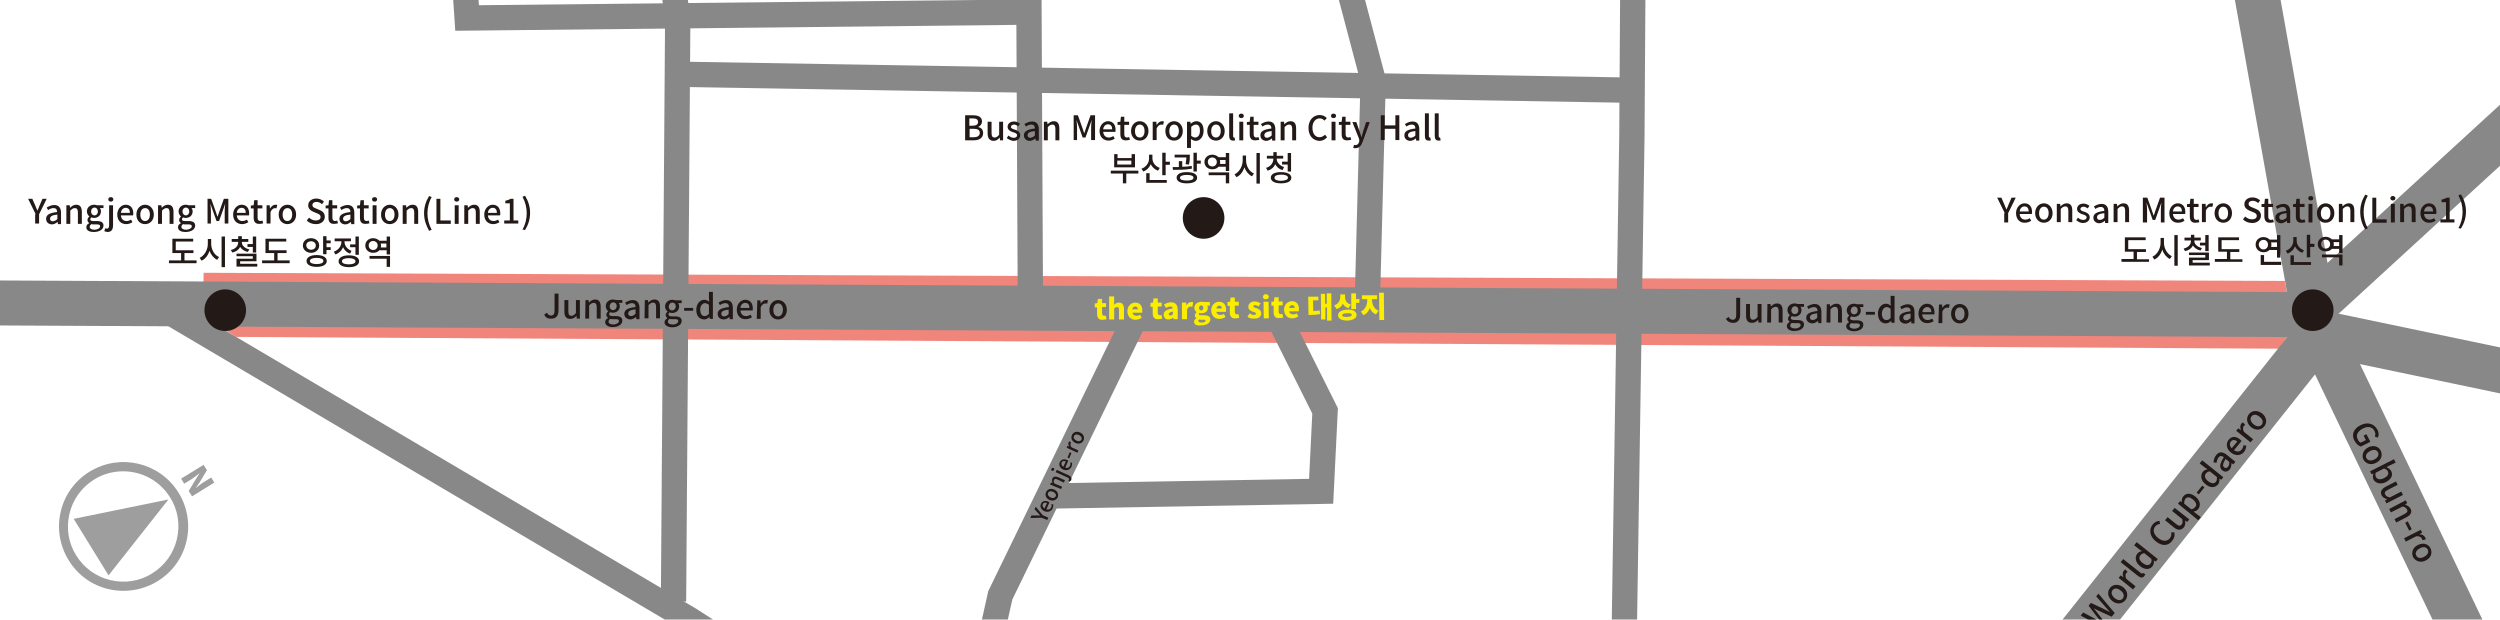 <?xml version="1.0" encoding="utf-8"?>
<!-- Generator: Adobe Illustrator 28.3.0, SVG Export Plug-In . SVG Version: 6.00 Build 0)  -->
<svg version="1.1" xmlns="http://www.w3.org/2000/svg" xmlns:xlink="http://www.w3.org/1999/xlink" x="0px" y="0px"
	 viewBox="0 0 889 220.3" style="enable-background:new 0 0 889 220.3;" xml:space="preserve">
<style type="text/css">
	.st0{clip-path:url(#SVGID_00000099656908142958887280000014873938634820371626_);}
	.st1{opacity:0.61;fill:#E73829;}
	
		.st2{clip-path:url(#SVGID_00000099656908142958887280000014873938634820371626_);fill:none;stroke:#888888;stroke-width:16;stroke-miterlimit:10;}
	
		.st3{clip-path:url(#SVGID_00000099656908142958887280000014873938634820371626_);fill:none;stroke:#888888;stroke-width:9;stroke-miterlimit:10;}
	.st4{fill:#231916;}
	.st5{clip-path:url(#SVGID_00000099656908142958887280000014873938634820371626_);fill:#231916;}
	.st6{fill:#FAED00;}
	.st7{fill:#9E9E9F;}
</style>
<g id="Layer_1">
</g>
<g id="레이어_2">
	<g>
		<defs>
			<rect id="SVGID_1_" width="889" height="220.3"/>
		</defs>
		<clipPath id="SVGID_00000142139918754551698380000006014874752277812155_">
			<use xlink:href="#SVGID_1_"  style="overflow:visible;"/>
		</clipPath>
		<g style="clip-path:url(#SVGID_00000142139918754551698380000006014874752277812155_);">
			<polygon class="st1" points="83.9,119.8 810.4,124 813.3,119.9 813.3,104.1 812.5,99.9 72.4,97 72.2,112.3 			"/>
		</g>
		
			<polyline style="clip-path:url(#SVGID_00000142139918754551698380000006014874752277812155_);fill:none;stroke:#888888;stroke-width:16;stroke-miterlimit:10;" points="
			-26.4,107.6 819.4,111.9 897.5,40.3 		"/>
		
			<polyline style="clip-path:url(#SVGID_00000142139918754551698380000006014874752277812155_);fill:none;stroke:#888888;stroke-width:9;stroke-miterlimit:10;" points="
			57,109.1 245.2,220.3 295.1,252.4 		"/>
		
			<polyline style="clip-path:url(#SVGID_00000142139918754551698380000006014874752277812155_);fill:none;stroke:#888888;stroke-width:9;stroke-miterlimit:10;" points="
			239.5,213.9 241,7.1 229.5,-81.3 		"/>
		
			<polyline style="clip-path:url(#SVGID_00000142139918754551698380000006014874752277812155_);fill:none;stroke:#888888;stroke-width:9;stroke-miterlimit:10;" points="
			164.7,-14.3 166.1,6.4 365.7,4.3 		"/>
		
			<line style="clip-path:url(#SVGID_00000142139918754551698380000006014874752277812155_);fill:none;stroke:#888888;stroke-width:9;stroke-miterlimit:10;" x1="365.7" y1="-37.8" x2="366.4" y2="106.2"/>
		
			<line style="clip-path:url(#SVGID_00000142139918754551698380000006014874752277812155_);fill:none;stroke:#888888;stroke-width:9;stroke-miterlimit:10;" x1="241" y1="26.4" x2="581.7" y2="32.1"/>
		
			<polyline style="clip-path:url(#SVGID_00000142139918754551698380000006014874752277812155_);fill:none;stroke:#888888;stroke-width:9;stroke-miterlimit:10;" points="
			486.2,108.4 488.3,28.5 478.3,-9.3 		"/>
		
			<polyline style="clip-path:url(#SVGID_00000142139918754551698380000006014874752277812155_);fill:none;stroke:#888888;stroke-width:9;stroke-miterlimit:10;" points="
			581,-64.2 580.3,48.5 577.4,236.7 		"/>
		
			<polyline style="clip-path:url(#SVGID_00000142139918754551698380000006014874752277812155_);fill:none;stroke:#888888;stroke-width:9;stroke-miterlimit:10;" points="
			351.4,231 355.7,211.7 404.9,110.5 		"/>
		
			<polyline style="clip-path:url(#SVGID_00000142139918754551698380000006014874752277812155_);fill:none;stroke:#888888;stroke-width:9;stroke-miterlimit:10;" points="
			372.1,176.4 469.8,174.7 471.2,146.1 453.4,110.5 		"/>
		
			<polyline style="clip-path:url(#SVGID_00000142139918754551698380000006014874752277812155_);fill:none;stroke:#888888;stroke-width:16;stroke-miterlimit:10;" points="
			713.6,258.1 824.8,118.3 961.7,146.9 		"/>
		
			<line style="clip-path:url(#SVGID_00000142139918754551698380000006014874752277812155_);fill:none;stroke:#888888;stroke-width:16;stroke-miterlimit:10;" x1="822.7" y1="111.2" x2="798.4" y2="-25"/>
		
			<line style="clip-path:url(#SVGID_00000142139918754551698380000006014874752277812155_);fill:none;stroke:#888888;stroke-width:16;stroke-miterlimit:10;" x1="826.7" y1="121.9" x2="882.3" y2="237.9"/>
		<g style="clip-path:url(#SVGID_00000142139918754551698380000006014874752277812155_);">
			<path class="st4" d="M370.3,184.1l-3.9,0.1l0.4-0.9l1.7,0c0.5,0,0.9,0,1.4,0l0,0c-0.3-0.3-0.6-0.7-0.9-1l-1.1-1.2l0.4-0.9l2.5,3
				l2,0.9l-0.4,0.8L370.3,184.1z"/>
			<path class="st4" d="M371.4,181.8c-1.3-0.6-1.7-1.8-1.2-2.7c0.5-1,1.5-1.2,2.6-0.7c0.2,0.1,0.3,0.2,0.4,0.2l-1.1,2.5
				c0.8,0.3,1.4,0,1.7-0.7c0.2-0.3,0.2-0.7,0.1-1.1l0.6,0c0.1,0.5,0,1-0.2,1.5C373.8,181.8,372.7,182.3,371.4,181.8z M372.3,178.9
				c-0.7-0.3-1.2-0.2-1.5,0.4c-0.2,0.5,0,1.1,0.6,1.5L372.3,178.9z"/>
			<path class="st4" d="M373.2,177.8c-1.3-0.6-1.7-1.8-1.2-2.8c0.4-1,1.6-1.5,2.9-0.9c1.3,0.6,1.6,1.8,1.2,2.8
				C375.6,177.8,374.5,178.3,373.2,177.8z M374.5,174.9c-0.8-0.4-1.6-0.2-1.8,0.4c-0.3,0.6,0.1,1.2,0.9,1.6c0.8,0.4,1.5,0.2,1.8-0.4
				C375.7,175.9,375.3,175.3,374.5,174.9z"/>
			<path class="st4" d="M373.4,172.3l0.3-0.7l0.6,0.2l0,0c-0.2-0.5-0.3-1-0.1-1.6c0.4-0.8,1.1-0.9,2.1-0.5l2.4,1.1l-0.4,0.8
				l-2.3-1.1c-0.7-0.3-1-0.2-1.2,0.2c-0.2,0.4-0.1,0.7,0.1,1.2l2.8,1.2l-0.4,0.8L373.4,172.3z"/>
			<path class="st4" d="M374.1,167.4c-0.3-0.1-0.4-0.4-0.2-0.7s0.4-0.4,0.7-0.3c0.3,0.1,0.4,0.4,0.2,0.7S374.4,167.5,374.1,167.4z
				 M380.4,171.3l-0.5-0.4c0.1-0.1,0.2-0.2,0.2-0.3c0.2-0.4,0-0.6-0.5-0.8l-4.2-1.9l0.4-0.8l4.2,1.9c0.8,0.4,1.2,0.9,0.9,1.8
				C380.6,171,380.5,171.2,380.4,171.3z"/>
			<path class="st4" d="M378.1,167c-1.3-0.6-1.7-1.8-1.2-2.7c0.5-1,1.5-1.2,2.6-0.7c0.2,0.1,0.3,0.2,0.4,0.2l-1.1,2.5
				c0.8,0.3,1.4,0,1.7-0.7c0.2-0.3,0.2-0.7,0.1-1.1l0.6,0c0.1,0.5,0,1-0.2,1.5C380.5,167,379.4,167.5,378.1,167z M379,164.1
				c-0.7-0.3-1.2-0.2-1.5,0.4c-0.2,0.5,0,1.1,0.6,1.5L379,164.1z"/>
			<path class="st4" d="M379.6,162.7l0.8-1.9l0.6,0.3l-0.8,1.9L379.6,162.7z"/>
			<path class="st4" d="M379.3,159.2l0.3-0.7l0.7,0.3l0,0c-0.4-0.5-0.5-1-0.3-1.5c0.1-0.2,0.2-0.3,0.3-0.4l0.6,0.5
				c-0.1,0.1-0.2,0.2-0.2,0.4c-0.1,0.3-0.1,0.8,0.4,1.3l2.4,1.1l-0.4,0.8L379.3,159.2z"/>
			<path class="st4" d="M382.4,157.5c-1.3-0.6-1.7-1.8-1.2-2.8c0.4-1,1.6-1.5,2.9-0.9c1.3,0.6,1.6,1.8,1.2,2.8
				C384.8,157.6,383.7,158.1,382.4,157.5z M383.7,154.7c-0.8-0.4-1.6-0.2-1.8,0.4c-0.3,0.6,0.1,1.2,0.9,1.6c0.8,0.4,1.5,0.2,1.8-0.4
				C384.8,155.7,384.5,155.1,383.7,154.7z"/>
		</g>
		<g style="clip-path:url(#SVGID_00000142139918754551698380000006014874752277812155_);">
			<path class="st4" d="M613.7,113.4l1-0.7c0.4,0.7,0.8,1,1.4,1c0.9,0,1.3-0.5,1.3-1.8l0-6l1.4,0l0,6.1c0,1.6-0.8,2.9-2.6,2.8
				C615.1,114.8,614.3,114.3,613.7,113.4z"/>
			<path class="st4" d="M620.9,112.2l0-4.1l1.4,0l0,4c0,1.1,0.3,1.6,1.1,1.6c0.6,0,1-0.3,1.6-1l0-4.6l1.4,0l0,6.6l-1.1,0l-0.1-1h0
				c-0.6,0.7-1.2,1.1-2.2,1.1C621.5,114.8,620.9,113.9,620.9,112.2z"/>
			<path class="st4" d="M628.5,108.1l1.1,0l0.1,0.9h0c0.6-0.6,1.3-1.1,2.2-1.1c1.4,0,2,0.9,2,2.6l0,4.2l-1.4,0l0-4
				c0-1.1-0.3-1.6-1.1-1.6c-0.6,0-1,0.3-1.6,0.9l0,4.7l-1.4,0L628.5,108.1z"/>
			<path class="st4" d="M635.4,115.9c0-0.6,0.4-1.1,1-1.4v-0.1c-0.3-0.2-0.6-0.6-0.6-1.1c0-0.5,0.4-1,0.7-1.2v0
				c-0.4-0.3-0.9-1-0.9-1.8c0-1.5,1.2-2.4,2.6-2.4c0.4,0,0.7,0.1,1,0.2l2.3,0l0,1l-1.3,0c0.3,0.3,0.4,0.7,0.4,1.2
				c0,1.4-1.1,2.3-2.5,2.3c-0.3,0-0.6-0.1-0.9-0.2c-0.2,0.2-0.4,0.4-0.4,0.7c0,0.4,0.3,0.6,1.1,0.7l1.2,0c1.6,0,2.4,0.5,2.4,1.6
				c0,1.3-1.3,2.3-3.5,2.3C636.6,117.7,635.4,117.1,635.4,115.9z M640.3,115.6c0-0.6-0.4-0.7-1.2-0.7l-1,0c-0.3,0-0.6,0-0.9-0.1
				c-0.4,0.3-0.6,0.6-0.6,1c0,0.6,0.7,1,1.8,1C639.5,116.8,640.3,116.2,640.3,115.6z M639.5,110.3c0-0.9-0.5-1.4-1.2-1.4
				c-0.7,0-1.2,0.5-1.3,1.4c0,0.9,0.6,1.4,1.2,1.4C638.9,111.7,639.5,111.2,639.5,110.3z"/>
			<path class="st4" d="M642.3,113c0-1.4,1.2-2.1,4-2.4c0-0.8-0.3-1.4-1.3-1.4c-0.7,0-1.3,0.3-1.9,0.7l-0.5-0.9
				c0.7-0.4,1.6-0.9,2.7-0.9c1.6,0,2.4,1.1,2.4,2.8l0,4l-1.1,0l-0.1-0.8h0c-0.6,0.5-1.3,0.9-2.1,0.9
				C643.1,114.9,642.3,114.1,642.3,113z M646.2,113l0-1.6c-2,0.2-2.6,0.7-2.6,1.5c0,0.6,0.4,0.9,1,0.9
				C645.2,113.8,645.7,113.5,646.2,113z"/>
			<path class="st4" d="M649.6,108.2l1.1,0l0.1,0.9h0c0.6-0.6,1.3-1.1,2.2-1.1c1.4,0,2,0.9,2,2.6l0,4.1l-1.4,0l0-4
				c0-1.1-0.3-1.6-1.1-1.6c-0.6,0-1,0.3-1.6,0.9l0,4.7l-1.4,0L649.6,108.2z"/>
			<path class="st4" d="M656.5,116c0-0.6,0.4-1.1,1-1.4v-0.1c-0.3-0.2-0.6-0.6-0.6-1.1c0-0.5,0.4-1,0.7-1.2v0
				c-0.4-0.3-0.9-1-0.9-1.8c0-1.5,1.2-2.4,2.6-2.4c0.4,0,0.7,0.1,1,0.2l2.3,0l0,1l-1.3,0c0.3,0.3,0.4,0.7,0.4,1.2
				c0,1.4-1.1,2.3-2.5,2.3c-0.3,0-0.6-0.1-0.9-0.2c-0.2,0.2-0.4,0.4-0.4,0.7c0,0.4,0.3,0.6,1.1,0.7l1.2,0c1.6,0,2.4,0.5,2.4,1.6
				c0,1.3-1.3,2.3-3.5,2.3C657.7,117.7,656.5,117.1,656.5,116z M661.4,115.7c0-0.6-0.4-0.7-1.2-0.7l-1,0c-0.3,0-0.6,0-0.9-0.1
				c-0.4,0.3-0.6,0.6-0.6,1c0,0.6,0.7,1,1.8,1C660.6,116.8,661.4,116.3,661.4,115.7z M660.6,110.4c0-0.9-0.5-1.4-1.2-1.4
				c-0.7,0-1.2,0.5-1.3,1.4c0,0.9,0.6,1.4,1.2,1.4S660.6,111.3,660.6,110.4z"/>
			<path class="st4" d="M663.5,110.9l3.2,0l0,1l-3.2,0L663.5,110.9z"/>
			<path class="st4" d="M667.8,111.5c0-2.1,1.4-3.5,2.8-3.5c0.8,0,1.2,0.3,1.8,0.7l-0.1-1.1l0-2.4l1.4,0l0,9.6l-1.1,0l-0.1-0.7h0
				c-0.5,0.5-1.2,0.9-1.9,0.9C668.9,115,667.8,113.7,667.8,111.5z M672.3,113l0-3.2c-0.5-0.4-1-0.6-1.4-0.6c-0.9,0-1.7,0.9-1.7,2.3
				c0,1.5,0.6,2.3,1.6,2.3C671.4,113.8,671.9,113.6,672.3,113z"/>
			<path class="st4" d="M675.4,113.1c0-1.4,1.2-2.1,4-2.4c0-0.8-0.3-1.4-1.3-1.4c-0.7,0-1.3,0.3-1.9,0.7l-0.5-0.9
				c0.7-0.4,1.6-0.9,2.7-0.9c1.6,0,2.4,1,2.4,2.8l0,4l-1.1,0l-0.1-0.8h0c-0.6,0.5-1.3,0.9-2.1,0.9
				C676.2,115,675.4,114.2,675.4,113.1z M679.4,113.1l0-1.6c-2,0.2-2.6,0.7-2.6,1.5c0,0.6,0.4,0.9,1,0.9
				C678.4,113.9,678.8,113.6,679.4,113.1z"/>
			<path class="st4" d="M682.2,111.5c0-2.1,1.5-3.5,3-3.5c1.8,0,2.7,1.3,2.7,3.1c0,0.3,0,0.5-0.1,0.7l-4.3,0c0.1,1.3,0.9,2,2,2
				c0.6,0,1.1-0.2,1.6-0.5l0.5,0.9c-0.6,0.4-1.4,0.7-2.2,0.7C683.7,115,682.2,113.7,682.2,111.5z M686.8,111c0-1.1-0.5-1.8-1.5-1.8
				c-0.8,0-1.6,0.6-1.7,1.8L686.8,111z"/>
			<path class="st4" d="M689.5,108.3l1.1,0l0.1,1.2h0c0.5-0.8,1.2-1.4,1.9-1.3c0.3,0,0.5,0,0.7,0.1l-0.3,1.2
				c-0.2-0.1-0.4-0.1-0.7-0.1c-0.5,0-1.2,0.4-1.6,1.4l0,4.1l-1.4,0L689.5,108.3z"/>
			<path class="st4" d="M693.8,111.6c0-2.2,1.5-3.5,3.1-3.5c1.6,0,3.1,1.3,3.1,3.5c0,2.2-1.5,3.4-3.1,3.4
				C695.3,115,693.8,113.8,693.8,111.6z M698.6,111.6c0-1.4-0.6-2.3-1.7-2.3c-1,0-1.7,0.9-1.7,2.3c0,1.4,0.6,2.3,1.7,2.3
				C697.9,113.9,698.6,113,698.6,111.6z"/>
		</g>
		<g style="clip-path:url(#SVGID_00000142139918754551698380000006014874752277812155_);">
			<path class="st4" d="M739.9,218.9l0.9-1.1l4.1,2.2l2.5,1.4l0,0c-0.6-0.7-1.2-1.5-1.8-2.2l-2.9-3.8l0.8-1l4.3,2
				c0.8,0.4,1.7,0.9,2.6,1.3l0,0c-0.7-0.7-1.3-1.4-1.9-2.1l-3.1-3.5l0.8-1l5.8,6.9l-1.1,1.3l-4.6-2.1c-0.6-0.3-1.2-0.6-1.8-0.9l0,0
				c0.4,0.5,0.9,1,1.3,1.6l3.1,4l-1,1.3L739.9,218.9z"/>
			<path class="st4" d="M751.1,213.7c-1.7-1.4-1.8-3.3-0.8-4.6c1-1.3,2.9-1.6,4.7-0.3c1.7,1.4,1.8,3.3,0.8,4.6
				S752.8,215.1,751.1,213.7z M754.1,210c-1.1-0.9-2.2-1-2.9-0.1c-0.6,0.8-0.3,1.9,0.8,2.8c1.1,0.9,2.2,0.9,2.9,0.1
				C755.5,211.9,755.2,210.8,754.1,210z"/>
			<path class="st4" d="M753.4,205.5l0.7-0.9l1,0.7l0,0c-0.4-0.9-0.3-1.8,0.1-2.3c0.2-0.3,0.4-0.4,0.6-0.5l0.8,0.9
				c-0.2,0.1-0.3,0.2-0.5,0.4c-0.3,0.4-0.5,1.2,0.1,2.1l3.2,2.6l-0.9,1.1L753.4,205.5z"/>
			<path class="st4" d="M760.4,204.9l-6.3-5l0.9-1.1l6.3,5c0.3,0.2,0.5,0.2,0.6,0.1c0,0,0.1-0.1,0.1-0.2l0.9,0.5
				c-0.1,0.2-0.2,0.4-0.4,0.6C762,205.6,761.3,205.5,760.4,204.9z"/>
			<path class="st4" d="M761,201.3c-1.7-1.3-1.9-3.2-1-4.4c0.5-0.6,1-0.8,1.7-0.9l-0.9-0.6l-1.9-1.5l0.9-1.1l7.5,6l-0.7,0.9
				l-0.7-0.4l0,0c0.1,0.7,0,1.5-0.5,2.1C764.4,202.6,762.7,202.7,761,201.3z M765,198.7l-2.5-2c-0.7,0.1-1.1,0.4-1.4,0.8
				c-0.6,0.7-0.4,1.8,0.8,2.7c1.2,0.9,2.2,1,2.8,0.2C765.1,199.9,765.2,199.4,765,198.7z"/>
			<path class="st4" d="M766.6,192.5c-2.2-1.8-2.5-4.2-1.1-6c0.7-0.9,1.6-1.2,2.4-1.3l0.2,1.1c-0.7,0.1-1.2,0.3-1.7,0.9
				c-1,1.2-0.6,2.8,1,4.1c1.6,1.3,3.3,1.3,4.2,0.1c0.5-0.6,0.6-1.3,0.5-2.1l1.1,0c0.2,1.1,0,2-0.7,2.9
				C771.2,194.1,768.9,194.4,766.6,192.5z"/>
			<path class="st4" d="M773.1,187.6l-3.2-2.6l0.9-1.1l3.1,2.5c0.9,0.7,1.4,0.7,1.9,0.1c0.4-0.5,0.4-1,0.2-1.9l-3.6-2.9l0.9-1.1
				l5.2,4.1l-0.7,0.9l-0.8-0.5l0,0c0.2,0.9,0.1,1.7-0.4,2.4C775.5,188.7,774.4,188.6,773.1,187.6z"/>
			<path class="st4" d="M774.5,179.1l0.7-0.9l0.6,0.4l0,0c0-0.7,0.1-1.6,0.6-2.1c1-1.3,2.7-1.2,4.3,0.1c1.8,1.4,1.9,3.3,1,4.4
				c-0.4,0.5-0.9,0.8-1.7,0.9l0.9,0.7l1.7,1.3l-0.9,1.1L774.5,179.1z M779.8,177.6c-1.1-0.9-2-1-2.7-0.2c-0.3,0.4-0.4,1-0.4,1.7
				l2.5,2c0.7-0.1,1.1-0.4,1.4-0.8C781.3,179.7,781,178.6,779.8,177.6z"/>
			<path class="st4" d="M781.1,175.2l2-2.5l0.8,0.6l-2,2.5L781.1,175.2z"/>
			<path class="st4" d="M784.3,172.2c-1.7-1.3-1.9-3.2-1-4.4c0.5-0.6,1-0.8,1.7-0.9l-0.9-0.6l-1.9-1.5l0.9-1.1l7.5,6l-0.7,0.9
				l-0.7-0.4l0,0c0.1,0.7,0,1.5-0.5,2.1C787.6,173.5,786,173.6,784.3,172.2z M788.3,169.6l-2.5-2c-0.7,0.1-1.1,0.4-1.4,0.8
				c-0.6,0.7-0.4,1.8,0.8,2.7c1.2,0.9,2.2,1,2.8,0.2C788.3,170.9,788.4,170.3,788.3,169.6z"/>
			<path class="st4" d="M790.2,167.2c-1.1-0.9-0.9-2.3,0.6-4.6c-0.6-0.5-1.3-0.7-1.9,0.1c-0.4,0.5-0.6,1.2-0.7,1.9l-1.1-0.2
				c0.1-0.8,0.3-1.8,1-2.6c1-1.3,2.3-1.2,3.7-0.1l3.1,2.5l-0.7,0.9l-0.7-0.4l0,0c0,0.8-0.1,1.6-0.6,2.2
				C792.2,167.8,791.1,168,790.2,167.2z M792.7,164.2l-1.3-1c-1,1.7-1.1,2.5-0.5,3c0.5,0.4,1,0.2,1.4-0.2
				C792.7,165.4,792.8,164.9,792.7,164.2z"/>
			<path class="st4" d="M793.3,160.9c-1.7-1.3-1.8-3.3-0.8-4.5c1.1-1.4,2.7-1.3,4.1-0.1c0.2,0.2,0.4,0.4,0.5,0.5l-2.7,3.3
				c1.1,0.7,2.1,0.6,2.8-0.3c0.4-0.5,0.5-1,0.6-1.5l1,0.2c-0.1,0.7-0.3,1.5-0.8,2.2C796.9,162,795,162.3,793.3,160.9z M795.6,157
				c-0.9-0.7-1.7-0.7-2.3,0c-0.5,0.6-0.5,1.6,0.3,2.4L795.6,157z"/>
			<path class="st4" d="M795.2,153.2l0.7-0.9l1,0.7l0,0c-0.4-0.9-0.3-1.8,0.1-2.3c0.2-0.3,0.4-0.4,0.6-0.5l0.8,0.9
				c-0.2,0.1-0.3,0.2-0.5,0.4c-0.3,0.4-0.5,1.2,0.1,2.1l3.2,2.6l-0.9,1.1L795.2,153.2z"/>
			<path class="st4" d="M800.5,151.9c-1.7-1.4-1.8-3.3-0.8-4.6c1-1.3,2.9-1.6,4.7-0.3c1.7,1.4,1.8,3.3,0.8,4.6
				S802.2,153.3,800.5,151.9z M803.5,148.2c-1.1-0.9-2.2-1-2.9-0.1c-0.6,0.8-0.3,1.9,0.8,2.8c1.1,0.9,2.2,0.9,2.9,0.1
				C804.9,150.1,804.6,149,803.5,148.2z"/>
		</g>
		<g style="clip-path:url(#SVGID_00000142139918754551698380000006014874752277812155_);">
			<path class="st4" d="M839.4,151.2c2.6-1.3,4.9-0.5,6,1.6c0.6,1.1,0.5,2.1,0.2,2.8l-1.1-0.3c0.2-0.6,0.3-1.2-0.1-2
				c-0.7-1.5-2.4-1.9-4.2-0.9c-1.9,1-2.6,2.4-1.7,4c0.2,0.5,0.6,0.9,1,1l1.8-0.9l-0.8-1.6l1-0.5l1.4,2.7l-3.4,1.7
				c-0.8-0.3-1.6-0.9-2.2-2C836.1,154.8,836.8,152.5,839.4,151.2z"/>
			<path class="st4" d="M842.1,159.1c2-1,3.8-0.3,4.5,1.2c0.7,1.5,0.3,3.3-1.7,4.3c-1.9,1-3.7,0.2-4.5-1.2
				C839.8,162,840.2,160.1,842.1,159.1z M844.3,163.4c1.2-0.6,1.8-1.6,1.3-2.6c-0.5-0.9-1.6-1.1-2.8-0.4c-1.2,0.6-1.8,1.6-1.3,2.5
				C842,163.8,843.1,164,844.3,163.4z"/>
			<path class="st4" d="M844,168.4L844,168.4l-0.7,0.2l-0.5-1l8.5-4.3l0.6,1.2l-2.3,1.1l-1,0.5c0.7,0.3,1.3,0.7,1.7,1.4
				c0.8,1.5,0,2.9-1.8,3.9c-2,1-3.8,0.4-4.5-0.9C843.8,169.8,843.7,169.1,844,168.4z M847.8,170c1.2-0.6,1.8-1.4,1.3-2.4
				c-0.2-0.5-0.7-0.8-1.4-1l-2.9,1.5c-0.2,0.6-0.1,1.2,0.1,1.6C845.4,170.5,846.5,170.7,847.8,170z"/>
			<path class="st4" d="M848.3,173.1l3.7-1.9l0.6,1.2l-3.5,1.8c-1,0.5-1.3,1-0.9,1.7c0.3,0.5,0.7,0.8,1.6,1l4.1-2.1l0.6,1.2l-5.9,3
				l-0.5-1l0.8-0.5l0,0c-0.9-0.2-1.6-0.6-2-1.4C846.3,174.8,846.9,173.9,848.3,173.1z"/>
			<path class="st4" d="M855.5,177.9l0.5,1l-0.8,0.5l0,0c0.8,0.3,1.5,0.7,2,1.5c0.6,1.2,0.1,2.2-1.4,3l-3.7,1.9l-0.6-1.2l3.5-1.8
				c1-0.5,1.3-1,0.9-1.7c-0.3-0.5-0.7-0.8-1.5-1l-4.2,2.1l-0.6-1.2L855.5,177.9z"/>
			<path class="st4" d="M856.2,185.4l1.4,2.8l-0.9,0.5l-1.4-2.8L856.2,185.4z"/>
			<path class="st4" d="M860.8,188.4l0.5,1l-1,0.6l0,0c1,0,1.7,0.4,2.1,1.1c0.1,0.3,0.2,0.5,0.2,0.7l-1.2,0.3c0-0.2-0.1-0.4-0.2-0.6
				c-0.2-0.5-0.9-0.9-2-0.8l-3.7,1.9l-0.6-1.2L860.8,188.4z"/>
			<path class="st4" d="M859.8,193.8c2-1,3.8-0.3,4.5,1.2c0.7,1.5,0.3,3.3-1.7,4.3c-1.9,1-3.7,0.2-4.5-1.2
				C857.4,196.6,857.9,194.7,859.8,193.8z M862,198c1.2-0.6,1.8-1.6,1.3-2.6c-0.5-0.9-1.6-1.1-2.8-0.4c-1.2,0.6-1.8,1.6-1.3,2.5
				C859.6,198.5,860.8,198.7,862,198z"/>
		</g>
		<g style="clip-path:url(#SVGID_00000142139918754551698380000006014874752277812155_);">
			<path class="st4" d="M12.7,76.2l-2.7-5.5h1.5l1,2.3c0.3,0.7,0.5,1.3,0.8,1.9h0c0.3-0.7,0.6-1.3,0.8-1.9l1-2.3h1.5l-2.7,5.5v3.3
				h-1.4V76.2z"/>
			<path class="st4" d="M16.4,77.8c0-1.4,1.2-2.1,3.9-2.4c0-0.8-0.3-1.4-1.3-1.4c-0.7,0-1.3,0.3-1.9,0.7l-0.5-0.9
				c0.7-0.4,1.6-0.9,2.7-0.9c1.6,0,2.4,1,2.4,2.8v4h-1.1l-0.1-0.8h0c-0.6,0.5-1.3,0.9-2.1,0.9C17.2,79.7,16.4,79,16.4,77.8z
				 M20.4,77.9v-1.6c-2,0.2-2.6,0.7-2.6,1.5c0,0.6,0.4,0.9,1,0.9C19.4,78.6,19.9,78.4,20.4,77.9z"/>
			<path class="st4" d="M23.7,73h1.1l0.1,0.9h0c0.6-0.6,1.3-1.1,2.2-1.1c1.4,0,2,0.9,2,2.6v4.2h-1.4v-4c0-1.1-0.3-1.6-1.1-1.6
				c-0.6,0-1,0.3-1.6,0.9v4.7h-1.4V73z"/>
			<path class="st4" d="M30.7,80.8c0-0.6,0.3-1.1,1-1.4v-0.1c-0.3-0.2-0.6-0.6-0.6-1.1c0-0.5,0.4-1,0.7-1.2v0
				c-0.4-0.3-0.9-1-0.9-1.8c0-1.5,1.2-2.4,2.6-2.4c0.4,0,0.7,0.1,1,0.2h2.3v1h-1.3c0.3,0.3,0.4,0.7,0.4,1.2c0,1.4-1.1,2.3-2.5,2.3
				c-0.3,0-0.6-0.1-0.9-0.2c-0.2,0.2-0.4,0.4-0.4,0.7c0,0.4,0.3,0.6,1.1,0.6h1.2c1.6,0,2.4,0.5,2.4,1.6c0,1.3-1.3,2.3-3.5,2.3
				C31.9,82.5,30.7,82,30.7,80.8z M35.6,80.5c0-0.6-0.4-0.7-1.2-0.7h-1c-0.3,0-0.6,0-0.9-0.1c-0.4,0.3-0.6,0.6-0.6,1
				c0,0.6,0.7,1,1.8,1C34.8,81.6,35.6,81.1,35.6,80.5z M34.8,75.2c0-0.9-0.6-1.4-1.2-1.4s-1.2,0.5-1.2,1.4c0,0.9,0.6,1.4,1.2,1.4
				S34.8,76.1,34.8,75.2z"/>
			<path class="st4" d="M37.1,82.2l0.3-1c0.2,0,0.4,0.1,0.6,0.1c0.6,0,0.8-0.4,0.8-1.2V73h1.4v7.1c0,1.4-0.5,2.4-2,2.4
				C37.6,82.4,37.3,82.3,37.1,82.2z M38.5,70.9c0-0.5,0.4-0.8,0.9-0.8c0.5,0,0.9,0.3,0.9,0.8c0,0.5-0.4,0.8-0.9,0.8
				C38.9,71.7,38.5,71.4,38.5,70.9z"/>
			<path class="st4" d="M41.7,76.3c0-2.1,1.5-3.5,3-3.5c1.8,0,2.7,1.3,2.7,3.1c0,0.3,0,0.5-0.1,0.7H43c0.1,1.3,0.9,2,2,2
				c0.6,0,1.1-0.2,1.6-0.5l0.5,0.9c-0.6,0.4-1.4,0.7-2.2,0.7C43.1,79.7,41.7,78.5,41.7,76.3z M46.2,75.7c0-1.1-0.5-1.8-1.5-1.8
				c-0.8,0-1.6,0.6-1.7,1.8H46.2z"/>
			<path class="st4" d="M48.5,76.3c0-2.2,1.5-3.5,3.1-3.5c1.6,0,3.1,1.3,3.1,3.5c0,2.2-1.5,3.4-3.1,3.4
				C49.9,79.7,48.5,78.5,48.5,76.3z M53.3,76.3c0-1.4-0.6-2.3-1.7-2.3c-1,0-1.7,0.9-1.7,2.3c0,1.4,0.6,2.3,1.7,2.3
				C52.6,78.6,53.3,77.7,53.3,76.3z"/>
			<path class="st4" d="M56.3,73h1.1l0.1,0.9h0c0.6-0.6,1.3-1.1,2.2-1.1c1.4,0,2,0.9,2,2.6v4.2h-1.4v-4c0-1.1-0.3-1.6-1.1-1.6
				c-0.6,0-1,0.3-1.6,0.9v4.7h-1.4V73z"/>
			<path class="st4" d="M63.3,80.8c0-0.6,0.3-1.1,1-1.4v-0.1c-0.3-0.2-0.6-0.6-0.6-1.1c0-0.5,0.4-1,0.7-1.2v0
				c-0.4-0.3-0.9-1-0.9-1.8c0-1.5,1.2-2.4,2.6-2.4c0.4,0,0.7,0.1,1,0.2h2.3v1h-1.3c0.3,0.3,0.4,0.7,0.4,1.2c0,1.4-1.1,2.3-2.5,2.3
				c-0.3,0-0.6-0.1-0.9-0.2c-0.2,0.2-0.4,0.4-0.4,0.7c0,0.4,0.3,0.6,1.1,0.6h1.2c1.6,0,2.4,0.5,2.4,1.6c0,1.3-1.3,2.3-3.5,2.3
				C64.5,82.5,63.3,82,63.3,80.8z M68.2,80.5c0-0.6-0.4-0.7-1.2-0.7h-1c-0.3,0-0.6,0-0.9-0.1c-0.4,0.3-0.6,0.6-0.6,1
				c0,0.6,0.7,1,1.8,1C67.4,81.6,68.2,81.1,68.2,80.5z M67.3,75.2c0-0.9-0.6-1.4-1.2-1.4s-1.2,0.5-1.2,1.4c0,0.9,0.6,1.4,1.2,1.4
				S67.3,76.1,67.3,75.2z"/>
			<path class="st4" d="M73.5,70.7h1.6l1.6,4.5c0.2,0.6,0.4,1.2,0.6,1.8h0.1c0.2-0.6,0.4-1.2,0.6-1.8l1.6-4.5h1.6v8.8h-1.3v-4.4
				c0-0.8,0.1-1.9,0.2-2.7h0l-0.7,2l-1.5,4.2h-0.9l-1.5-4.2l-0.7-2h0c0.1,0.8,0.2,1.9,0.2,2.7v4.4h-1.2V70.7z"/>
			<path class="st4" d="M82.9,76.3c0-2.1,1.5-3.5,3-3.5c1.8,0,2.7,1.3,2.7,3.1c0,0.3,0,0.5-0.1,0.7h-4.3c0.1,1.3,0.9,2,2,2
				c0.6,0,1.1-0.2,1.6-0.5l0.5,0.9c-0.6,0.4-1.4,0.7-2.2,0.7C84.3,79.7,82.9,78.5,82.9,76.3z M87.4,75.7c0-1.1-0.5-1.8-1.5-1.8
				c-0.8,0-1.6,0.6-1.7,1.8H87.4z"/>
			<path class="st4" d="M90.2,77.4v-3.3h-1v-1l1-0.1l0.2-1.8h1.2V73h1.7v1.1h-1.7v3.3c0,0.8,0.3,1.2,1,1.2c0.2,0,0.5-0.1,0.7-0.2
				l0.3,1c-0.4,0.1-0.8,0.2-1.3,0.2C90.8,79.7,90.2,78.8,90.2,77.4z"/>
			<path class="st4" d="M94.8,73h1.1l0.1,1.2h0c0.5-0.9,1.2-1.4,1.9-1.4c0.3,0,0.5,0,0.7,0.1l-0.3,1.2C98.2,74.1,98,74,97.8,74
				c-0.5,0-1.2,0.4-1.6,1.4v4.1h-1.4V73z"/>
			<path class="st4" d="M99.1,76.3c0-2.2,1.5-3.5,3.1-3.5c1.6,0,3.1,1.3,3.1,3.5c0,2.2-1.5,3.4-3.1,3.4
				C100.6,79.7,99.1,78.5,99.1,76.3z M103.9,76.3c0-1.4-0.6-2.3-1.7-2.3c-1,0-1.7,0.9-1.7,2.3c0,1.4,0.6,2.3,1.7,2.3
				C103.2,78.6,103.9,77.7,103.9,76.3z"/>
			<path class="st4" d="M109.1,78.4l0.8-1c0.6,0.6,1.5,1,2.4,1c1.1,0,1.7-0.5,1.7-1.2c0-0.8-0.6-1.1-1.4-1.4l-1.2-0.5
				c-0.9-0.4-1.8-1-1.8-2.3c0-1.4,1.2-2.4,2.9-2.4c1,0,2,0.4,2.7,1.1l-0.7,0.9c-0.6-0.5-1.2-0.8-1.9-0.8c-0.9,0-1.5,0.4-1.5,1.1
				c0,0.8,0.7,1,1.4,1.3l1.2,0.5c1,0.4,1.8,1.1,1.8,2.4c0,1.4-1.2,2.6-3.1,2.6C111.1,79.7,109.9,79.3,109.1,78.4z"/>
			<path class="st4" d="M116.8,77.4v-3.3h-1v-1l1-0.1l0.2-1.8h1.2V73h1.7v1.1h-1.7v3.3c0,0.8,0.3,1.2,1,1.2c0.2,0,0.5-0.1,0.7-0.2
				l0.3,1c-0.4,0.1-0.8,0.2-1.3,0.2C117.3,79.7,116.8,78.8,116.8,77.4z"/>
			<path class="st4" d="M120.7,77.8c0-1.4,1.2-2.1,3.9-2.4c0-0.8-0.3-1.4-1.3-1.4c-0.7,0-1.3,0.3-1.9,0.7l-0.5-0.9
				c0.7-0.4,1.6-0.9,2.7-0.9c1.6,0,2.4,1,2.4,2.8v4h-1.1l-0.1-0.8h0c-0.6,0.5-1.3,0.9-2.1,0.9C121.5,79.7,120.7,79,120.7,77.8z
				 M124.6,77.9v-1.6c-2,0.2-2.6,0.7-2.6,1.5c0,0.6,0.4,0.9,1,0.9C123.6,78.6,124.1,78.4,124.6,77.9z"/>
			<path class="st4" d="M128,77.4v-3.3h-1v-1l1-0.1l0.2-1.8h1.2V73h1.7v1.1h-1.7v3.3c0,0.8,0.3,1.2,1,1.2c0.2,0,0.5-0.1,0.7-0.2
				l0.3,1c-0.4,0.1-0.8,0.2-1.3,0.2C128.5,79.7,128,78.8,128,77.4z"/>
			<path class="st4" d="M132.3,70.9c0-0.5,0.4-0.8,0.9-0.8s0.9,0.3,0.9,0.8c0,0.5-0.4,0.8-0.9,0.8S132.3,71.4,132.3,70.9z M132.5,73
				h1.4v6.6h-1.4V73z"/>
			<path class="st4" d="M135.5,76.3c0-2.2,1.5-3.5,3.1-3.5c1.6,0,3.1,1.3,3.1,3.5c0,2.2-1.5,3.4-3.1,3.4
				C136.9,79.7,135.5,78.5,135.5,76.3z M140.3,76.3c0-1.4-0.6-2.3-1.7-2.3c-1,0-1.7,0.9-1.7,2.3c0,1.4,0.6,2.3,1.7,2.3
				C139.6,78.6,140.3,77.7,140.3,76.3z"/>
			<path class="st4" d="M143.3,73h1.1l0.1,0.9h0c0.6-0.6,1.3-1.1,2.2-1.1c1.4,0,2,0.9,2,2.6v4.2h-1.4v-4c0-1.1-0.3-1.6-1.1-1.6
				c-0.6,0-1,0.3-1.6,0.9v4.7h-1.4V73z"/>
			<path class="st4" d="M150.8,75.8c0-2.4,0.7-4.3,1.8-6.1l0.9,0.4c-1,1.7-1.5,3.8-1.5,5.8c0,2,0.5,4,1.5,5.8l-0.9,0.4
				C151.5,80.1,150.8,78.2,150.8,75.8z"/>
			<path class="st4" d="M155.2,70.7h1.4v7.7h3.7v1.2h-5.1V70.7z"/>
			<path class="st4" d="M161.5,70.9c0-0.5,0.4-0.8,0.9-0.8s0.9,0.3,0.9,0.8c0,0.5-0.4,0.8-0.9,0.8S161.5,71.4,161.5,70.9z M161.7,73
				h1.4v6.6h-1.4V73z"/>
			<path class="st4" d="M165.2,73h1.1l0.1,0.9h0c0.6-0.6,1.3-1.1,2.2-1.1c1.4,0,2,0.9,2,2.6v4.2h-1.4v-4c0-1.1-0.3-1.6-1.1-1.6
				c-0.6,0-1,0.3-1.6,0.9v4.7h-1.4V73z"/>
			<path class="st4" d="M172.2,76.3c0-2.1,1.5-3.5,3-3.5c1.8,0,2.7,1.3,2.7,3.1c0,0.3,0,0.5-0.1,0.7h-4.3c0.1,1.3,0.9,2,2,2
				c0.6,0,1.1-0.2,1.6-0.5l0.5,0.9c-0.6,0.4-1.4,0.7-2.2,0.7C173.6,79.7,172.2,78.5,172.2,76.3z M176.7,75.7c0-1.1-0.5-1.8-1.5-1.8
				c-0.8,0-1.6,0.6-1.7,1.8H176.7z"/>
			<path class="st4" d="M179.4,78.4h1.9v-6.1h-1.6v-0.9c0.8-0.2,1.4-0.4,1.9-0.7h1v7.7h1.7v1.1h-5V78.4z"/>
			<path class="st4" d="M185.8,81.6c1-1.7,1.5-3.7,1.5-5.8c0-2-0.5-4-1.5-5.8l0.9-0.4c1.1,1.8,1.8,3.8,1.8,6.1
				c0,2.4-0.7,4.3-1.8,6.1L185.8,81.6z"/>
			<path class="st4" d="M69.9,92.6v1h-9.8v-1h4.3V90h-3.1v-5.1h7.4v1h-6.2V89h6.3v1h-3.2v2.6H69.9z"/>
			<path class="st4" d="M75.1,86.7c0,2,1.1,4,2.8,4.7l-0.7,1c-1.2-0.6-2.2-1.8-2.7-3.2c-0.5,1.6-1.5,2.9-2.8,3.5l-0.7-1
				c1.7-0.8,2.9-2.9,2.9-4.9V85h1.2V86.7z M80,84.1v10.9h-1.2V84.1H80z"/>
			<path class="st4" d="M88.1,89.6c-1.3-0.3-2.2-1-2.7-1.8c-0.5,1-1.4,1.7-2.8,2l-0.5-0.9c1.7-0.4,2.6-1.5,2.6-2.7V86h-2.3v-1h2.3
				v-1H86v1h2.3v1H86v0.2c0,1.1,1,2.1,2.7,2.5L88.1,89.6z M91.5,93.8v1h-7.4V92h5.8v-0.9h-5.8v-0.9h7.1v2.7h-5.8v0.9H91.5z
				 M89.9,86.7v-2.6h1.2v5.7h-1.2v-2H88v-1H89.9z"/>
			<path class="st4" d="M103,92.6v1h-9.8v-1h4.3V90h-3.1v-5.1h7.4v1h-6.2V89h6.3v1h-3.2v2.6H103z"/>
			<path class="st4" d="M110.6,89.9c-1.6,0-2.9-1.1-2.9-2.6s1.2-2.6,2.9-2.6c1.7,0,2.9,1.1,2.9,2.6S112.3,89.9,110.6,89.9z
				 M110.6,88.8c1,0,1.7-0.6,1.7-1.5c0-0.9-0.7-1.5-1.7-1.5c-1,0-1.7,0.6-1.7,1.5C109,88.2,109.7,88.8,110.6,88.8z M116.2,92.8
				c0,1.3-1.4,2.1-3.6,2.1c-2.2,0-3.6-0.8-3.6-2.1c0-1.3,1.4-2.1,3.6-2.1C114.8,90.7,116.2,91.5,116.2,92.8z M115,92.8
				c0-0.7-0.9-1.1-2.4-1.1c-1.5,0-2.4,0.4-2.4,1.1c0,0.7,0.9,1.1,2.4,1.1C114.1,93.9,115,93.5,115,92.8z M116.1,86.6v1.3h1.5v1h-1.5
				v1.5h-1.2v-6.4h1.2v1.5h1.5v1H116.1z"/>
			<path class="st4" d="M124.5,90.2c-1.2-0.4-2.1-1.3-2.5-2.3c-0.5,1.2-1.4,2.1-2.7,2.6l-0.6-1c1.7-0.6,2.7-2,2.7-3.5v-0.2H119v-1
				h5.8v1h-2.3v0.1c0,1.4,0.9,2.7,2.5,3.3L124.5,90.2z M127.7,92.9c0,1.3-1.4,2.1-3.6,2.1c-2.3,0-3.7-0.8-3.7-2.1
				c0-1.3,1.4-2.1,3.7-2.1C126.3,90.8,127.7,91.6,127.7,92.9z M126.4,92.9c0-0.7-0.9-1.1-2.4-1.1c-1.5,0-2.4,0.4-2.4,1.1
				c0,0.7,0.9,1.1,2.4,1.1C125.6,94,126.4,93.6,126.4,92.9z M126.4,86.8v-2.7h1.2v6.5h-1.2v-2.7h-1.9v-1H126.4z"/>
			<path class="st4" d="M138.7,84.1v6.4h-1.2V89h-2.6c-0.5,0.6-1.3,0.9-2.2,0.9c-1.6,0-2.8-1.1-2.8-2.6c0-1.5,1.2-2.6,2.8-2.6
				c0.9,0,1.7,0.4,2.2,0.9h2.6v-1.5L138.7,84.1z M134.3,87.3c0-0.9-0.7-1.6-1.6-1.6s-1.6,0.6-1.6,1.6c0,0.9,0.7,1.6,1.6,1.6
				S134.3,88.2,134.3,87.3z M131.4,91h7.3v3.9h-1.2V92h-6.1V91z M137.4,88v-1.4h-2c0,0.2,0.1,0.4,0.1,0.7c0,0.2,0,0.5-0.1,0.7H137.4
				z"/>
		</g>
		
			<circle style="clip-path:url(#SVGID_00000142139918754551698380000006014874752277812155_);fill:#231916;" cx="80.1" cy="110.3" r="7.4"/>
		<g style="clip-path:url(#SVGID_00000142139918754551698380000006014874752277812155_);">
			<path class="st4" d="M712.9,75.8l-2.7-5.5h1.5l1,2.3c0.3,0.7,0.5,1.3,0.8,1.9h0c0.3-0.7,0.6-1.3,0.8-1.9l1-2.3h1.5l-2.7,5.5v3.3
				h-1.4V75.8z"/>
			<path class="st4" d="M716.9,75.8c0-2.1,1.5-3.5,3-3.5c1.8,0,2.7,1.3,2.7,3.1c0,0.3,0,0.5-0.1,0.7h-4.3c0.1,1.3,0.9,2,2,2
				c0.6,0,1.1-0.2,1.6-0.5l0.5,0.9c-0.6,0.4-1.4,0.7-2.2,0.7C718.3,79.3,716.9,78,716.9,75.8z M721.4,75.2c0-1.1-0.5-1.8-1.5-1.8
				c-0.8,0-1.6,0.6-1.7,1.8H721.4z"/>
			<path class="st4" d="M723.7,75.8c0-2.2,1.5-3.5,3.1-3.5s3.1,1.3,3.1,3.5c0,2.2-1.5,3.4-3.1,3.4S723.7,78,723.7,75.8z M728.5,75.8
				c0-1.4-0.6-2.3-1.7-2.3c-1,0-1.7,0.9-1.7,2.3c0,1.4,0.6,2.3,1.7,2.3C727.8,78.1,728.5,77.2,728.5,75.8z"/>
			<path class="st4" d="M731.5,72.5h1.1l0.1,0.9h0c0.6-0.6,1.3-1.1,2.2-1.1c1.4,0,2,0.9,2,2.6v4.1h-1.4v-4c0-1.1-0.3-1.6-1.1-1.6
				c-0.6,0-1,0.3-1.6,0.9v4.7h-1.4V72.5z"/>
			<path class="st4" d="M738.3,78.3l0.6-0.9c0.6,0.5,1.2,0.8,1.9,0.8c0.8,0,1.2-0.4,1.2-0.9c0-0.6-0.7-0.9-1.5-1.1
				c-0.9-0.3-1.9-0.8-1.9-1.9c0-1.1,0.9-1.9,2.3-1.9c0.9,0,1.6,0.4,2.1,0.8l-0.6,0.9c-0.5-0.3-0.9-0.6-1.5-0.6
				c-0.7,0-1.1,0.4-1.1,0.8c0,0.6,0.7,0.8,1.4,1c0.9,0.3,1.9,0.8,1.9,2c0,1.1-0.9,2-2.5,2C739.9,79.3,739,78.9,738.3,78.3z"/>
			<path class="st4" d="M744.4,77.4c0-1.4,1.2-2.1,3.9-2.4c0-0.8-0.3-1.4-1.3-1.4c-0.7,0-1.3,0.3-1.9,0.7l-0.5-0.9
				c0.7-0.4,1.6-0.9,2.7-0.9c1.6,0,2.4,1,2.4,2.8v4h-1.1l-0.1-0.8h0c-0.6,0.5-1.3,0.9-2.1,0.9C745.2,79.3,744.4,78.5,744.4,77.4z
				 M748.3,77.4v-1.6c-2,0.2-2.6,0.7-2.6,1.5c0,0.6,0.4,0.9,1,0.9C747.3,78.2,747.8,77.9,748.3,77.4z"/>
			<path class="st4" d="M751.7,72.5h1.1l0.1,0.9h0c0.6-0.6,1.3-1.1,2.2-1.1c1.4,0,2,0.9,2,2.6v4.1h-1.4v-4c0-1.1-0.3-1.6-1.1-1.6
				c-0.6,0-1,0.3-1.6,0.9v4.7h-1.4V72.5z"/>
			<path class="st4" d="M762,70.3h1.6l1.6,4.5c0.2,0.6,0.4,1.2,0.6,1.8h0.1c0.2-0.6,0.4-1.2,0.6-1.8l1.6-4.5h1.6v8.8h-1.3v-4.4
				c0-0.8,0.1-1.9,0.2-2.7h0l-0.7,2l-1.5,4.2h-0.9l-1.5-4.2l-0.7-2h0c0.1,0.8,0.2,1.9,0.2,2.7v4.4H762V70.3z"/>
			<path class="st4" d="M771.4,75.8c0-2.1,1.5-3.5,3-3.5c1.8,0,2.7,1.3,2.7,3.1c0,0.3,0,0.5-0.1,0.7h-4.3c0.1,1.3,0.9,2,2,2
				c0.6,0,1.1-0.2,1.6-0.5l0.5,0.9c-0.6,0.4-1.4,0.7-2.2,0.7C772.8,79.3,771.4,78,771.4,75.8z M775.9,75.2c0-1.1-0.5-1.8-1.5-1.8
				c-0.8,0-1.6,0.6-1.7,1.8H775.9z"/>
			<path class="st4" d="M778.7,76.9v-3.3h-1v-1l1-0.1l0.2-1.8h1.2v1.8h1.7v1.1h-1.7V77c0,0.8,0.3,1.2,1,1.2c0.2,0,0.5-0.1,0.7-0.2
				l0.3,1c-0.4,0.1-0.8,0.2-1.3,0.2C779.2,79.3,778.7,78.3,778.7,76.9z"/>
			<path class="st4" d="M783.2,72.5h1.1l0.1,1.2h0c0.5-0.9,1.2-1.4,1.9-1.4c0.3,0,0.5,0,0.7,0.1l-0.3,1.2c-0.2-0.1-0.4-0.1-0.7-0.1
				c-0.5,0-1.2,0.4-1.6,1.4v4.1h-1.4V72.5z"/>
			<path class="st4" d="M787.5,75.8c0-2.2,1.5-3.5,3.1-3.5s3.1,1.3,3.1,3.5c0,2.2-1.5,3.4-3.1,3.4S787.5,78,787.5,75.8z M792.3,75.8
				c0-1.4-0.6-2.3-1.7-2.3c-1,0-1.7,0.9-1.7,2.3c0,1.4,0.6,2.3,1.7,2.3C791.7,78.1,792.3,77.2,792.3,75.8z"/>
			<path class="st4" d="M797.6,78l0.8-1c0.6,0.6,1.5,1,2.4,1c1.1,0,1.7-0.5,1.7-1.2c0-0.8-0.6-1.1-1.4-1.4l-1.2-0.5
				c-0.9-0.4-1.8-1-1.8-2.3c0-1.4,1.2-2.4,2.9-2.4c1,0,2,0.4,2.7,1.1l-0.7,0.9c-0.6-0.5-1.2-0.8-1.9-0.8c-0.9,0-1.5,0.4-1.5,1.1
				c0,0.8,0.7,1,1.4,1.3l1.2,0.5c1,0.4,1.8,1.1,1.8,2.4c0,1.4-1.2,2.6-3.1,2.6C799.5,79.3,798.4,78.8,797.6,78z"/>
			<path class="st4" d="M805.2,76.9v-3.3h-1v-1l1-0.1l0.2-1.8h1.2v1.8h1.7v1.1h-1.7V77c0,0.8,0.3,1.2,1,1.2c0.2,0,0.5-0.1,0.7-0.2
				l0.3,1c-0.4,0.1-0.8,0.2-1.3,0.2C805.8,79.3,805.2,78.3,805.2,76.9z"/>
			<path class="st4" d="M809.1,77.4c0-1.4,1.2-2.1,3.9-2.4c0-0.8-0.3-1.4-1.3-1.4c-0.7,0-1.3,0.3-1.9,0.7l-0.5-0.9
				c0.7-0.4,1.6-0.9,2.7-0.9c1.6,0,2.4,1,2.4,2.8v4h-1.1l-0.1-0.8h0c-0.6,0.5-1.3,0.9-2.1,0.9C809.9,79.3,809.1,78.5,809.1,77.4z
				 M813.1,77.4v-1.6c-2,0.2-2.6,0.7-2.6,1.5c0,0.6,0.4,0.9,1,0.9C812.1,78.2,812.5,77.9,813.1,77.4z"/>
			<path class="st4" d="M816.4,76.9v-3.3h-1v-1l1-0.1l0.2-1.8h1.2v1.8h1.7v1.1h-1.7V77c0,0.8,0.3,1.2,1,1.2c0.2,0,0.5-0.1,0.7-0.2
				l0.3,1c-0.4,0.1-0.8,0.2-1.3,0.2C816.9,79.3,816.4,78.3,816.4,76.9z"/>
			<path class="st4" d="M820.8,70.5c0-0.5,0.4-0.8,0.9-0.8s0.9,0.3,0.9,0.8c0,0.5-0.4,0.8-0.9,0.8S820.8,70.9,820.8,70.5z
				 M820.9,72.5h1.4v6.6h-1.4V72.5z"/>
			<path class="st4" d="M823.9,75.8c0-2.2,1.5-3.5,3.1-3.5c1.6,0,3.1,1.3,3.1,3.5c0,2.2-1.5,3.4-3.1,3.4
				C825.4,79.3,823.9,78,823.9,75.8z M828.7,75.8c0-1.4-0.6-2.3-1.7-2.3c-1,0-1.7,0.9-1.7,2.3c0,1.4,0.6,2.3,1.7,2.3
				C828.1,78.1,828.7,77.2,828.7,75.8z"/>
			<path class="st4" d="M831.8,72.5h1.1l0.1,0.9h0c0.6-0.6,1.3-1.1,2.2-1.1c1.4,0,2,0.9,2,2.6v4.1h-1.4v-4c0-1.1-0.3-1.6-1.1-1.6
				c-0.6,0-1,0.3-1.6,0.9v4.7h-1.4V72.5z"/>
			<path class="st4" d="M839.3,75.3c0-2.4,0.7-4.3,1.8-6.1l0.9,0.4c-1,1.7-1.5,3.8-1.5,5.8c0,2,0.5,4,1.5,5.8l-0.9,0.4
				C839.9,79.7,839.3,77.7,839.3,75.3z"/>
			<path class="st4" d="M843.6,70.3h1.4v7.7h3.7v1.2h-5.1V70.3z"/>
			<path class="st4" d="M850,70.5c0-0.5,0.4-0.8,0.9-0.8s0.9,0.3,0.9,0.8c0,0.5-0.4,0.8-0.9,0.8S850,70.9,850,70.5z M850.2,72.5h1.4
				v6.6h-1.4V72.5z"/>
			<path class="st4" d="M853.6,72.5h1.1l0.1,0.9h0c0.6-0.6,1.3-1.1,2.2-1.1c1.4,0,2,0.9,2,2.6v4.1h-1.4v-4c0-1.1-0.3-1.6-1.1-1.6
				c-0.6,0-1,0.3-1.6,0.9v4.7h-1.4V72.5z"/>
			<path class="st4" d="M860.7,75.8c0-2.1,1.5-3.5,3-3.5c1.8,0,2.7,1.3,2.7,3.1c0,0.3,0,0.5-0.1,0.7H862c0.1,1.3,0.9,2,2,2
				c0.6,0,1.1-0.2,1.6-0.5l0.5,0.9c-0.6,0.4-1.4,0.7-2.2,0.7C862.1,79.3,860.7,78,860.7,75.8z M865.2,75.2c0-1.1-0.5-1.8-1.5-1.8
				c-0.8,0-1.6,0.6-1.7,1.8H865.2z"/>
			<path class="st4" d="M867.9,78h1.9v-6.1h-1.6v-0.9c0.8-0.2,1.4-0.4,1.9-0.7h1V78h1.7v1.1h-5V78z"/>
			<path class="st4" d="M874.2,81.1c1-1.7,1.5-3.7,1.5-5.8c0-2-0.5-4-1.5-5.8l0.9-0.4c1.1,1.8,1.8,3.8,1.8,6.1
				c0,2.4-0.7,4.3-1.8,6.1L874.2,81.1z"/>
			<path class="st4" d="M764.2,92.1v1h-9.8v-1h4.3v-2.6h-3.1v-5.1h7.4v1h-6.2v3.2h6.3v1h-3.2v2.6H764.2z"/>
			<path class="st4" d="M769.5,86.3c0,2,1.1,4,2.8,4.8l-0.7,1c-1.2-0.6-2.2-1.8-2.7-3.3c-0.5,1.6-1.5,2.9-2.8,3.5l-0.7-1
				c1.7-0.8,2.9-2.9,2.9-4.9v-1.8h1.2V86.3z M774.4,83.6v10.9h-1.2V83.6H774.4z"/>
			<path class="st4" d="M782.5,89.1c-1.3-0.3-2.2-1-2.7-1.8c-0.5,1-1.4,1.7-2.8,2l-0.5-0.9c1.7-0.4,2.6-1.5,2.6-2.7v-0.2h-2.3v-1
				h2.3v-1h1.2v1h2.3v1h-2.3v0.2c0,1.1,1,2.1,2.7,2.5L782.5,89.1z M785.8,93.4v1h-7.4v-2.8h5.8v-0.9h-5.8v-0.9h7.1v2.7h-5.8v0.9
				H785.8z M784.2,86.2v-2.6h1.2v5.7h-1.2v-2h-1.9v-1H784.2z"/>
			<path class="st4" d="M797.4,92.1v1h-9.8v-1h4.3v-2.6h-3.1v-5.1h7.4v1H790v3.2h6.3v1h-3.2v2.6H797.4z"/>
			<path class="st4" d="M807.1,88.8c-0.5,0.6-1.3,0.9-2.2,0.9c-1.6,0-2.8-1.2-2.8-2.7c0-1.6,1.2-2.7,2.8-2.7c0.9,0,1.7,0.4,2.2,0.9
				h2.6v-1.6h1.2v8h-1.2v-2.7H807.1z M804.9,88.7c0.9,0,1.6-0.7,1.6-1.7c0-1-0.7-1.7-1.6-1.7c-0.9,0-1.7,0.7-1.7,1.7
				C803.3,88,804,88.7,804.9,88.7z M811.2,93.2v1h-7.3v-3.5h1.2v2.4H811.2z M807.6,86.2c0.1,0.3,0.1,0.5,0.1,0.8
				c0,0.3,0,0.6-0.1,0.8h2.1v-1.6H807.6z"/>
			<path class="st4" d="M818.7,89.9c-1.2-0.4-2.1-1.3-2.6-2.3c-0.5,1.2-1.4,2.1-2.6,2.6l-0.7-1c1.7-0.6,2.7-2.1,2.7-3.6v-1.3h1.2
				v1.3c0,1.4,0.9,2.8,2.6,3.4L818.7,89.9z M815.8,93.2h6v1h-7.3v-3.4h1.2V93.2z M823,86.8v1h-1.5v3.7h-1.2v-8h1.2v3.2H823z"/>
			<path class="st4" d="M833,83.6V90h-1.2v-1.5h-2.6c-0.5,0.6-1.3,0.9-2.2,0.9c-1.6,0-2.8-1.1-2.8-2.6c0-1.5,1.2-2.6,2.8-2.6
				c0.9,0,1.7,0.4,2.2,0.9h2.6v-1.5L833,83.6z M828.6,86.8c0-0.9-0.7-1.6-1.6-1.6s-1.6,0.6-1.6,1.6s0.7,1.6,1.6,1.6
				S828.6,87.8,828.6,86.8z M825.7,90.5h7.3v3.9h-1.2v-2.9h-6.1V90.5z M831.8,87.5v-1.4h-2c0,0.2,0.1,0.4,0.1,0.7
				c0,0.2,0,0.5-0.1,0.7H831.8z"/>
		</g>
		
			<circle style="clip-path:url(#SVGID_00000142139918754551698380000006014874752277812155_);fill:#231916;" cx="822.4" cy="110.3" r="7.4"/>
		<g style="clip-path:url(#SVGID_00000142139918754551698380000006014874752277812155_);">
			<path class="st4" d="M343.4,41h2.7c1.8,0,3.1,0.6,3.1,2.2c0,0.8-0.5,1.6-1.3,1.9v0.1c1,0.2,1.7,0.9,1.7,2.1
				c0,1.8-1.4,2.6-3.4,2.6h-3V41z M345.9,44.7c1.3,0,1.9-0.5,1.9-1.3c0-0.9-0.6-1.3-1.9-1.3h-1.2v2.6H345.9z M346.2,48.8
				c1.4,0,2.2-0.5,2.2-1.6c0-1-0.8-1.4-2.2-1.4h-1.4v3H346.2z"/>
			<path class="st4" d="M351.2,47.4v-4.1h1.4v4c0,1.1,0.3,1.6,1.1,1.6c0.6,0,1-0.3,1.6-1v-4.6h1.4v6.6h-1.1l-0.1-1h0
				c-0.6,0.7-1.2,1.2-2.2,1.2C351.8,50,351.2,49.1,351.2,47.4z"/>
			<path class="st4" d="M358,49.1l0.6-0.9c0.6,0.5,1.2,0.8,1.9,0.8c0.8,0,1.2-0.4,1.2-0.9c0-0.6-0.7-0.9-1.5-1.1
				c-0.9-0.3-1.9-0.8-1.9-1.9c0-1.1,0.9-1.9,2.3-1.9c0.9,0,1.6,0.4,2.1,0.8l-0.6,0.9c-0.5-0.3-0.9-0.6-1.5-0.6
				c-0.7,0-1.1,0.4-1.1,0.8c0,0.6,0.7,0.8,1.4,1c0.9,0.3,1.9,0.8,1.9,2c0,1.1-0.9,2-2.5,2C359.6,50,358.6,49.6,358,49.1z"/>
			<path class="st4" d="M364.1,48.1c0-1.4,1.2-2.1,3.9-2.4c0-0.8-0.3-1.4-1.3-1.4c-0.7,0-1.3,0.3-1.9,0.7l-0.5-0.9
				c0.7-0.4,1.6-0.9,2.7-0.9c1.6,0,2.4,1,2.4,2.8v4h-1.1l-0.1-0.8h0c-0.6,0.5-1.3,0.9-2.1,0.9C364.9,50,364.1,49.3,364.1,48.1z
				 M368,48.2v-1.6c-2,0.2-2.6,0.7-2.6,1.5c0,0.6,0.4,0.9,1,0.9C367,48.9,367.5,48.7,368,48.2z"/>
			<path class="st4" d="M371.3,43.3h1.1l0.1,0.9h0c0.6-0.6,1.3-1.1,2.2-1.1c1.4,0,2,0.9,2,2.6v4.2h-1.4v-4c0-1.1-0.3-1.6-1.1-1.6
				c-0.6,0-1,0.3-1.6,0.9v4.7h-1.4V43.3z"/>
			<path class="st4" d="M381.7,41h1.6l1.6,4.5c0.2,0.6,0.4,1.2,0.6,1.8h0.1c0.2-0.6,0.4-1.2,0.6-1.8l1.6-4.5h1.6v8.8H388v-4.4
				c0-0.8,0.1-1.9,0.2-2.7h0l-0.7,2l-1.5,4.2H385l-1.5-4.2l-0.7-2h0c0.1,0.8,0.2,1.9,0.2,2.7v4.4h-1.2V41z"/>
			<path class="st4" d="M391,46.6c0-2.1,1.5-3.5,3-3.5c1.8,0,2.7,1.3,2.7,3.1c0,0.3,0,0.5-0.1,0.7h-4.3c0.1,1.3,0.9,2,2,2
				c0.6,0,1.1-0.2,1.6-0.5l0.5,0.9c-0.6,0.4-1.4,0.7-2.2,0.7C392.5,50,391,48.8,391,46.6z M395.5,46c0-1.1-0.5-1.8-1.5-1.8
				c-0.8,0-1.6,0.6-1.7,1.8H395.5z"/>
			<path class="st4" d="M398.4,47.7v-3.3h-1v-1l1-0.1l0.2-1.8h1.2v1.8h1.7v1.1h-1.7v3.3c0,0.8,0.3,1.2,1,1.2c0.2,0,0.5-0.1,0.7-0.2
				l0.3,1c-0.4,0.1-0.8,0.2-1.3,0.2C398.9,50,398.4,49.1,398.4,47.7z"/>
			<path class="st4" d="M402.2,46.6c0-2.2,1.5-3.5,3.1-3.5s3.1,1.3,3.1,3.5c0,2.2-1.5,3.4-3.1,3.4S402.2,48.8,402.2,46.6z M407,46.6
				c0-1.4-0.6-2.3-1.7-2.3c-1,0-1.7,0.9-1.7,2.3c0,1.4,0.6,2.3,1.7,2.3C406.4,48.9,407,48,407,46.6z"/>
			<path class="st4" d="M410.1,43.3h1.1l0.1,1.2h0c0.5-0.9,1.2-1.4,1.9-1.4c0.3,0,0.5,0,0.7,0.1l-0.3,1.2c-0.2-0.1-0.4-0.1-0.7-0.1
				c-0.5,0-1.2,0.4-1.6,1.4v4.1h-1.4V43.3z"/>
			<path class="st4" d="M414.4,46.6c0-2.2,1.5-3.5,3.1-3.5c1.6,0,3.1,1.3,3.1,3.5c0,2.2-1.5,3.4-3.1,3.4
				C415.8,50,414.4,48.8,414.4,46.6z M419.2,46.6c0-1.4-0.6-2.3-1.7-2.3c-1,0-1.7,0.9-1.7,2.3c0,1.4,0.6,2.3,1.7,2.3
				C418.5,48.9,419.2,48,419.2,46.6z"/>
			<path class="st4" d="M422.2,43.3h1.1l0.1,0.7h0c0.6-0.5,1.3-0.9,2-0.9c1.7,0,2.6,1.3,2.6,3.4c0,2.3-1.4,3.6-2.8,3.6
				c-0.6,0-1.2-0.3-1.7-0.7l0,1.1v2.1h-1.4V43.3z M426.7,46.5c0-1.4-0.4-2.2-1.5-2.2c-0.5,0-1,0.3-1.6,0.8v3.2
				c0.5,0.4,1,0.6,1.4,0.6C426,48.9,426.7,48,426.7,46.5z"/>
			<path class="st4" d="M429.3,46.6c0-2.2,1.5-3.5,3.1-3.5s3.1,1.3,3.1,3.5c0,2.2-1.5,3.4-3.1,3.4S429.3,48.8,429.3,46.6z
				 M434.1,46.6c0-1.4-0.6-2.3-1.7-2.3c-1,0-1.7,0.9-1.7,2.3c0,1.4,0.6,2.3,1.7,2.3C433.4,48.9,434.1,48,434.1,46.6z"/>
			<path class="st4" d="M437.1,48.3v-8h1.4v8.1c0,0.4,0.2,0.5,0.3,0.5c0.1,0,0.1,0,0.2,0l0.2,1c-0.2,0.1-0.4,0.1-0.7,0.1
				C437.5,50,437.1,49.4,437.1,48.3z"/>
			<path class="st4" d="M440.5,41.2c0-0.5,0.4-0.8,0.9-0.8s0.9,0.3,0.9,0.8c0,0.5-0.4,0.8-0.9,0.8S440.5,41.7,440.5,41.2z
				 M440.7,43.3h1.4v6.6h-1.4V43.3z"/>
			<path class="st4" d="M444.4,47.7v-3.3h-1v-1l1-0.1l0.2-1.8h1.2v1.8h1.7v1.1h-1.7v3.3c0,0.8,0.3,1.2,1,1.2c0.2,0,0.5-0.1,0.7-0.2
				l0.3,1c-0.4,0.1-0.8,0.2-1.3,0.2C444.9,50,444.4,49.1,444.4,47.7z"/>
			<path class="st4" d="M448.2,48.1c0-1.4,1.2-2.1,3.9-2.4c0-0.8-0.3-1.4-1.3-1.4c-0.7,0-1.3,0.3-1.9,0.7l-0.5-0.9
				c0.7-0.4,1.6-0.9,2.7-0.9c1.6,0,2.4,1,2.4,2.8v4h-1.1l-0.1-0.8h0c-0.6,0.5-1.3,0.9-2.1,0.9C449,50,448.2,49.3,448.2,48.1z
				 M452.2,48.2v-1.6c-2,0.2-2.6,0.7-2.6,1.5c0,0.6,0.4,0.9,1,0.9C451.2,48.9,451.6,48.7,452.2,48.2z"/>
			<path class="st4" d="M455.5,43.3h1.1l0.1,0.9h0c0.6-0.6,1.3-1.1,2.2-1.1c1.4,0,2,0.9,2,2.6v4.2h-1.4v-4c0-1.1-0.3-1.6-1.1-1.6
				c-0.6,0-1,0.3-1.6,0.9v4.7h-1.4V43.3z"/>
			<path class="st4" d="M465.3,45.5c0-2.9,1.8-4.6,4-4.6c1.1,0,2,0.5,2.5,1.1l-0.8,0.9c-0.5-0.5-1-0.8-1.7-0.8
				c-1.5,0-2.6,1.3-2.6,3.3c0,2.1,1,3.4,2.5,3.4c0.8,0,1.4-0.4,2-0.9l0.7,0.9c-0.7,0.8-1.6,1.3-2.7,1.3
				C467,50,465.3,48.4,465.3,45.5z"/>
			<path class="st4" d="M473.3,41.2c0-0.5,0.4-0.8,0.9-0.8s0.9,0.3,0.9,0.8c0,0.5-0.4,0.8-0.9,0.8S473.3,41.7,473.3,41.2z
				 M473.5,43.3h1.4v6.6h-1.4V43.3z"/>
			<path class="st4" d="M477.1,47.7v-3.3h-1v-1l1-0.1l0.2-1.8h1.2v1.8h1.7v1.1h-1.7v3.3c0,0.8,0.3,1.2,1,1.2c0.2,0,0.5-0.1,0.7-0.2
				l0.3,1c-0.4,0.1-0.8,0.2-1.3,0.2C477.6,50,477.1,49.1,477.1,47.7z"/>
			<path class="st4" d="M484.6,50.3c-0.5,1.4-1.2,2.4-2.6,2.4c-0.3,0-0.6,0-0.8-0.1l0.3-1.1c0.1,0,0.3,0.1,0.5,0.1
				c0.7,0,1.1-0.5,1.4-1.2l0.1-0.5l-2.6-6.5h1.4l1.2,3.4c0.2,0.6,0.4,1.2,0.6,1.9h0.1l0.5-1.9l1.1-3.4h1.3L484.6,50.3z"/>
			<path class="st4" d="M491,41h1.4v3.6h3.8V41h1.4v8.8h-1.4v-4h-3.8v4H491V41z"/>
			<path class="st4" d="M499.4,48.1c0-1.4,1.2-2.1,3.9-2.4c0-0.8-0.3-1.4-1.3-1.4c-0.7,0-1.3,0.3-1.9,0.7l-0.5-0.9
				c0.7-0.4,1.6-0.9,2.7-0.9c1.6,0,2.4,1,2.4,2.8v4h-1.1l-0.1-0.8h0c-0.6,0.5-1.3,0.9-2.1,0.9C500.2,50,499.4,49.3,499.4,48.1z
				 M503.3,48.2v-1.6c-2,0.2-2.6,0.7-2.6,1.5c0,0.6,0.4,0.9,1,0.9C502.3,48.9,502.8,48.7,503.3,48.2z"/>
			<path class="st4" d="M506.7,48.3v-8h1.4v8.1c0,0.4,0.2,0.5,0.3,0.5c0.1,0,0.1,0,0.2,0l0.2,1c-0.2,0.1-0.4,0.1-0.7,0.1
				C507,50,506.7,49.4,506.7,48.3z"/>
			<path class="st4" d="M510.2,48.3v-8h1.4v8.1c0,0.4,0.2,0.5,0.3,0.5c0.1,0,0.1,0,0.2,0l0.2,1c-0.2,0.1-0.4,0.1-0.7,0.1
				C510.6,50,510.2,49.4,510.2,48.3z"/>
			<path class="st4" d="M404.8,61.7h-4.3v3.5h-1.2v-3.5H395v-1h9.8V61.7z M403.6,59.5h-7.4v-4.7h1.2v1.4h5v-1.4h1.2V59.5z
				 M402.3,57.1h-5v1.4h5V57.1z"/>
			<path class="st4" d="M411.8,60.7c-1.2-0.4-2.1-1.3-2.6-2.3c-0.5,1.2-1.4,2.1-2.6,2.6l-0.7-1c1.7-0.6,2.7-2.1,2.7-3.6V55h1.2v1.3
				c0,1.4,0.9,2.8,2.6,3.4L411.8,60.7z M408.9,64h6v1h-7.3v-3.4h1.2V64z M416,57.6v1h-1.5v3.7h-1.2v-8h1.2v3.2H416z"/>
			<path class="st4" d="M423.8,60c-2.3,0.4-4.8,0.4-6.7,0.4l-0.1-1c0.7,0,1.4,0,2.2,0v-2.1h1.2v2c1.1,0,2.3-0.1,3.4-0.3L423.8,60z
				 M421.6,58.4c0.2-1,0.2-1.8,0.3-2.4h-4.2v-1h5.4v0.6c0,0.7,0,1.7-0.3,2.9L421.6,58.4z M425.7,63.2c0,1.3-1.4,2-3.7,2
				c-2.2,0-3.6-0.7-3.6-2c0-1.3,1.4-2,3.6-2C424.3,61.2,425.7,61.9,425.7,63.2z M424.4,63.2c0-0.7-0.9-1-2.4-1c-1.5,0-2.4,0.4-2.4,1
				c0,0.7,0.9,1,2.4,1C423.5,64.2,424.4,63.9,424.4,63.2z M427,57.2v1h-1.4v2.8h-1.2v-6.7h1.2v2.8H427z"/>
			<path class="st4" d="M437.1,54.4v6.4h-1.2v-1.5h-2.6c-0.5,0.6-1.3,0.9-2.2,0.9c-1.6,0-2.8-1.1-2.8-2.6c0-1.5,1.2-2.6,2.8-2.6
				c0.9,0,1.7,0.4,2.2,0.9h2.6v-1.5L437.1,54.4z M432.7,57.6c0-0.9-0.7-1.6-1.6-1.6s-1.6,0.6-1.6,1.6c0,0.9,0.7,1.6,1.6,1.6
				S432.7,58.5,432.7,57.6z M429.8,61.3h7.3v3.9h-1.2v-2.9h-6.1V61.3z M435.8,58.3v-1.4h-2c0,0.2,0.1,0.4,0.1,0.7
				c0,0.2,0,0.5-0.1,0.7H435.8z"/>
			<path class="st4" d="M443.1,57c0,2,1.1,4,2.8,4.7l-0.7,1c-1.2-0.6-2.2-1.8-2.7-3.2c-0.5,1.6-1.5,2.9-2.8,3.5l-0.7-1
				c1.7-0.8,2.9-2.9,2.9-4.9v-1.8h1.2V57z M448,54.4v10.9h-1.2V54.4H448z"/>
			<path class="st4" d="M456.1,60.5c-1.2-0.3-2.1-1.1-2.6-2.1c-0.5,1.1-1.4,1.9-2.7,2.3l-0.6-1c1.7-0.5,2.6-1.8,2.6-3.2v-0.1h-2.3
				v-1h2.3v-1.3h1.2v1.3h2.3v1H454v0.1c0,1.2,1,2.4,2.6,2.9L456.1,60.5z M459.2,63.2c0,1.3-1.4,2-3.7,2s-3.6-0.8-3.6-2
				c0-1.3,1.4-2,3.6-2S459.2,61.9,459.2,63.2z M458,63.2c0-0.7-0.9-1.1-2.4-1.1c-1.5,0-2.4,0.4-2.4,1.1s0.9,1.1,2.4,1.1
				C457.1,64.2,458,63.9,458,63.2z M457.9,57.4v-3h1.2v6.6h-1.2v-2.5h-2v-1H457.9z"/>
		</g>
		
			<circle style="clip-path:url(#SVGID_00000142139918754551698380000006014874752277812155_);fill:#231916;" cx="428" cy="77.5" r="7.4"/>
		<g style="clip-path:url(#SVGID_00000142139918754551698380000006014874752277812155_);">
			<path class="st6" d="M390.1,111.6l0-2.3l-0.8,0l0-1.4l0.9-0.1l0.2-1.5l1.5,0l0,1.5l1.4,0l0,1.4l-1.4,0l0,2.2
				c0,0.6,0.3,0.9,0.8,0.9c0.2,0,0.4-0.1,0.5-0.1l0.3,1.3c-0.3,0.1-0.7,0.2-1.3,0.2C390.7,113.9,390.1,112.9,390.1,111.6z"/>
			<path class="st6" d="M394.4,105.4l1.8,0l0,2l-0.1,1c0.4-0.4,1-0.8,1.8-0.8c1.3,0,1.8,0.9,1.8,2.4l0,3.6l-1.8,0l0-3.4
				c0-0.8-0.2-1-0.7-1c-0.4,0-0.7,0.2-1,0.5l0,3.9l-1.8,0L394.4,105.4z"/>
			<path class="st6" d="M400.9,110.7c0-1.9,1.3-3.1,2.8-3.1c1.7,0,2.5,1.2,2.5,2.8c0,0.3,0,0.7-0.1,0.8l-3.4,0
				c0.2,0.8,0.7,1.1,1.5,1.1c0.4,0,0.8-0.1,1.2-0.4l0.6,1.1c-0.6,0.4-1.4,0.7-2.1,0.7C402.2,113.8,400.9,112.6,400.9,110.7z
				 M404.6,110c0-0.6-0.3-1-0.9-1c-0.5,0-0.9,0.3-1.1,1L404.6,110z"/>
			<path class="st6" d="M409.9,111.4l0-2.3l-0.8,0l0-1.4l0.9-0.1l0.2-1.5l1.5,0l0,1.5l1.4,0l0,1.4l-1.4,0l0,2.2
				c0,0.7,0.3,0.9,0.8,0.9c0.2,0,0.4-0.1,0.5-0.1l0.3,1.3c-0.3,0.1-0.7,0.2-1.3,0.2C410.6,113.7,409.9,112.8,409.9,111.4z"/>
			<path class="st6" d="M413.8,111.9c0-1.2,1-1.9,3.2-2.2c0-0.5-0.3-0.8-0.9-0.7c-0.5,0-0.9,0.2-1.5,0.5l-0.7-1.2
				c0.8-0.5,1.6-0.8,2.5-0.8c1.5,0,2.4,0.8,2.4,2.7l0,3.3l-1.5,0l-0.1-0.6h0c-0.5,0.4-1,0.7-1.7,0.7
				C414.5,113.7,413.8,112.9,413.8,111.9z M417.1,111.7l0-0.9c-1.1,0.2-1.5,0.5-1.5,0.9c0,0.3,0.3,0.5,0.6,0.5
				C416.5,112.2,416.8,112,417.1,111.7z"/>
			<path class="st6" d="M420.3,107.6l1.5,0l0.1,1h0c0.4-0.8,1.1-1.2,1.7-1.2c0.4,0,0.5,0,0.7,0.1l-0.3,1.6c-0.2,0-0.4-0.1-0.6-0.1
				c-0.4,0-1,0.3-1.3,1.1l0,3.4l-1.8,0L420.3,107.6z"/>
			<path class="st6" d="M424.6,114.4c0-0.5,0.3-0.9,0.8-1.2l0-0.1c-0.3-0.2-0.5-0.5-0.5-1c0-0.4,0.3-0.8,0.6-1.1v0
				c-0.4-0.3-0.8-0.8-0.8-1.5c0-1.4,1.2-2.1,2.4-2.2c0.3,0,0.7,0,0.9,0.1l2.2,0l0,1.3l-0.9,0c0.1,0.2,0.2,0.4,0.2,0.7
				c0,1.4-1,2-2.3,2c-0.2,0-0.4,0-0.7-0.1c-0.1,0.1-0.2,0.2-0.2,0.4c0,0.3,0.2,0.4,0.9,0.4l0.9,0c1.4,0,2.3,0.4,2.3,1.5
				c0,1.2-1.3,2.1-3.3,2.1C425.7,115.9,424.6,115.5,424.6,114.4z M428.7,114.1c0-0.4-0.3-0.4-0.9-0.4l-0.6,0c-0.4,0-0.7,0-0.8-0.1
				c-0.2,0.2-0.3,0.3-0.3,0.5c0,0.4,0.5,0.6,1.3,0.6S428.7,114.4,428.7,114.1z M427.9,109.5c0-0.6-0.3-0.9-0.8-0.9
				c-0.4,0-0.7,0.3-0.7,0.9c0,0.6,0.3,0.9,0.8,0.9C427.6,110.4,427.9,110.1,427.9,109.5z"/>
			<path class="st6" d="M430.7,110.4c0-1.9,1.3-3.1,2.8-3.1c1.7,0,2.5,1.2,2.5,2.8c0,0.3,0,0.7-0.1,0.8l-3.4,0
				c0.2,0.8,0.7,1.1,1.5,1.1c0.4,0,0.8-0.1,1.2-0.4l0.6,1.1c-0.6,0.4-1.4,0.7-2.1,0.7C432.1,113.5,430.8,112.4,430.7,110.4z
				 M434.5,109.7c0-0.6-0.3-1-0.9-1c-0.5,0-0.9,0.3-1.1,1L434.5,109.7z"/>
			<path class="st6" d="M437.3,111.1l0-2.3l-0.8,0l0-1.4l0.9-0.1l0.2-1.5l1.5,0l0,1.5l1.4,0l0,1.4l-1.4,0l0,2.2
				c0,0.6,0.3,0.9,0.8,0.9c0.2,0,0.4-0.1,0.5-0.1l0.3,1.3c-0.3,0.1-0.7,0.2-1.3,0.2C438,113.4,437.3,112.5,437.3,111.1z"/>
			<path class="st6" d="M443.6,112.6l0.8-1.2c0.5,0.4,1,0.6,1.5,0.6c0.5,0,0.7-0.2,0.7-0.5c0-0.4-0.6-0.5-1.2-0.7
				c-0.7-0.3-1.5-0.7-1.5-1.7c0-1.1,0.9-1.9,2.3-1.9c0.9,0,1.6,0.4,2.1,0.7l-0.8,1.1c-0.4-0.3-0.8-0.5-1.2-0.5
				c-0.4,0-0.6,0.1-0.6,0.4c0,0.4,0.5,0.5,1.2,0.7c0.7,0.3,1.6,0.7,1.6,1.8c0,1.1-0.8,1.9-2.4,1.9
				C445.1,113.4,444.1,113.1,443.6,112.6z"/>
			<path class="st6" d="M449.1,105.6c0-0.6,0.4-1,1-1c0.6,0,1,0.4,1.1,0.9c0,0.5-0.4,0.9-1,0.9C449.6,106.5,449.1,106.1,449.1,105.6
				z M449.3,107.3l1.8,0l0.1,5.9l-1.8,0L449.3,107.3z"/>
			<path class="st6" d="M452.9,111l0-2.3l-0.8,0l0-1.4l0.9-0.1l0.2-1.5l1.5,0l0,1.5l1.4,0l0,1.4l-1.4,0l0,2.2c0,0.7,0.3,0.9,0.8,0.9
				c0.2,0,0.4-0.1,0.5-0.1l0.3,1.3c-0.3,0.1-0.7,0.2-1.3,0.2C453.5,113.3,452.9,112.4,452.9,111z"/>
			<path class="st6" d="M456.6,110.2c0-1.9,1.3-3.1,2.8-3.1c1.7,0,2.5,1.2,2.5,2.8c0,0.3,0,0.7-0.1,0.8l-3.4,0
				c0.2,0.8,0.7,1.1,1.5,1.1c0.4,0,0.8-0.1,1.2-0.4l0.6,1.1c-0.6,0.4-1.4,0.7-2.1,0.7C458,113.3,456.7,112.1,456.6,110.2z
				 M460.4,109.5c0-0.6-0.3-1-0.9-1c-0.5,0-0.9,0.3-1.1,1L460.4,109.5z"/>
			<path class="st6" d="M467,110.6c0.7,0,1.5-0.1,2.3-0.2l0.1,1.3c-1.2,0.2-2.2,0.3-3.4,0.3l-0.7,0l-0.1-6.5l3.6,0l0,1.3l-1.9,0
				L467,110.6z M473.4,104.3l0.1,9.7l-1.6,0l0-4.7l-0.6,0l0,4.3l-1.5,0l-0.1-9.1l1.5,0l0,3.5l0.6,0l0-3.7L473.4,104.3z"/>
			<path class="st6" d="M479.5,109.6c-1-0.3-1.6-0.9-2-1.6c-0.4,0.9-1.1,1.6-2.2,1.9l-0.9-1.3c1.7-0.6,2.2-1.9,2.2-3.1l0-0.8l1.7,0
				l0,1c0,1.1,0.5,2.2,2.1,2.6L479.5,109.6z M482.4,112c0,1.2-1.3,1.9-3.3,2c-2,0-3.3-0.7-3.3-1.9c0-1.2,1.3-1.9,3.3-2
				C481.1,110,482.4,110.7,482.4,112z M480.7,112c0-0.5-0.6-0.7-1.7-0.6c-1.1,0-1.7,0.2-1.7,0.7c0,0.5,0.6,0.6,1.7,0.6
				C480.2,112.6,480.7,112.4,480.7,112z M483.4,106.3l0,1.4l-1.2,0l0,2.2l-1.7,0l0-5.6l1.7,0l0,2.1L483.4,106.3z"/>
			<path class="st6" d="M487.9,106.6c0,1.5,0.6,3.2,2.3,3.9l-0.9,1.3c-1.1-0.4-1.8-1.3-2.2-2.3c-0.4,1.2-1.1,2.1-2.2,2.6l-1-1.3
				c1.7-0.8,2.3-2.5,2.3-4.2l0-0.2l-1.9,0l0-1.4l5.4,0l0,1.4l-1.9,0L487.9,106.6z M492.1,104.1l0.1,9.7l-1.7,0l-0.1-9.7L492.1,104.1
				z"/>
		</g>
		<g style="clip-path:url(#SVGID_00000142139918754551698380000006014874752277812155_);">
			<g>
				<path class="st7" d="M72.4,165.3l1.2,1.9l-2.6,4.3l-1.3,1.9l0,0.1c0.8-0.6,1.8-1.5,2.8-2.1l2.6-1.6l1.1,1.8l-7.9,4.9l-1.2-1.9
					l2.6-4.3l1.2-1.9l0-0.1c-0.8,0.6-1.8,1.5-2.8,2.1l-2.6,1.6l-1.1-1.8L72.4,165.3z"/>
			</g>
			<g>
				<g>
					<path class="st7" d="M43.9,210.1c-1.8,0-3.6-0.2-5.3-0.6c-6-1.4-11-5.1-14.2-10.3c-3.2-5.2-4.2-11.4-2.8-17.3
						c1.4-6,5.1-11,10.3-14.2c10.8-6.6,24.9-3.3,31.6,7.5c3.2,5.2,4.2,11.4,2.8,17.3c-1.4,6-5.1,11-10.3,14.2l0,0
						C52.2,209,48.1,210.1,43.9,210.1z M43.8,167.6c-3.5,0-7.1,0.9-10.3,2.9c-4.5,2.8-7.6,7.1-8.8,12.2c-1.2,5.1-0.4,10.4,2.4,14.8
						c2.8,4.5,7.1,7.6,12.2,8.8c5.1,1.2,10.4,0.4,14.8-2.4l0,0c4.5-2.8,7.6-7.1,8.8-12.2c1.2-5.1,0.4-10.4-2.4-14.8
						C56.8,170.9,50.4,167.6,43.8,167.6z"/>
				</g>
				<g>
					<polygon class="st7" points="59.9,177.6 26.2,184.5 38.6,204.6 					"/>
				</g>
			</g>
		</g>
		<g style="clip-path:url(#SVGID_00000142139918754551698380000006014874752277812155_);">
			<path class="st4" d="M193.5,111.9l1-0.7c0.4,0.7,0.8,1,1.4,1c0.9,0,1.3-0.5,1.3-1.8l0-6l1.4,0l0,6.1c0,1.6-0.8,2.9-2.6,2.8
				C194.8,113.4,194,112.9,193.5,111.9z"/>
			<path class="st4" d="M200.7,110.8l0-4.1l1.4,0l0,4c0,1.1,0.3,1.6,1.1,1.6c0.6,0,1-0.3,1.6-1l0-4.6l1.4,0l0,6.6l-1.1,0l-0.1-1h0
				c-0.6,0.7-1.3,1.1-2.2,1.1C201.3,113.4,200.7,112.5,200.7,110.8z"/>
			<path class="st4" d="M208.2,106.7l1.1,0l0.1,0.9h0c0.6-0.6,1.3-1.1,2.2-1.1c1.4,0,2,0.9,2,2.6l0,4.2l-1.4,0l0-4
				c0-1.1-0.3-1.6-1.1-1.6c-0.6,0-1,0.3-1.6,0.9l0,4.7l-1.4,0L208.2,106.7z"/>
			<path class="st4" d="M215.2,114.5c0-0.6,0.4-1.1,1-1.4V113c-0.3-0.2-0.6-0.6-0.6-1.1c0-0.5,0.4-1,0.7-1.2l0,0
				c-0.4-0.3-0.9-1-0.9-1.8c0-1.5,1.2-2.4,2.6-2.4c0.4,0,0.7,0.1,1,0.2l2.3,0l0,1l-1.3,0c0.3,0.3,0.4,0.7,0.4,1.2
				c0,1.4-1.1,2.3-2.5,2.3c-0.3,0-0.6-0.1-0.9-0.2c-0.2,0.2-0.4,0.4-0.4,0.7c0,0.4,0.3,0.6,1.1,0.7l1.2,0c1.6,0,2.4,0.5,2.4,1.6
				c0,1.3-1.3,2.3-3.5,2.3C216.4,116.3,215.2,115.7,215.2,114.5z M220.1,114.2c0-0.6-0.4-0.7-1.2-0.7l-1,0c-0.3,0-0.6,0-0.9-0.1
				c-0.4,0.3-0.6,0.6-0.6,1c0,0.6,0.7,1,1.8,1C219.3,115.3,220.1,114.8,220.1,114.2z M219.3,108.9c0-0.9-0.5-1.4-1.2-1.4
				c-0.7,0-1.2,0.5-1.3,1.4c0,0.9,0.6,1.4,1.2,1.4C218.7,110.3,219.2,109.8,219.3,108.9z"/>
			<path class="st4" d="M222,111.6c0-1.4,1.2-2.1,4-2.4c0-0.8-0.3-1.4-1.3-1.4c-0.7,0-1.3,0.3-1.9,0.7l-0.5-0.9
				c0.7-0.4,1.6-0.9,2.7-0.9c1.6,0,2.4,1.1,2.4,2.8l0,4l-1.1,0l-0.1-0.8h0c-0.6,0.5-1.3,0.9-2.1,0.9
				C222.8,113.5,222,112.7,222,111.6z M226,111.6l0-1.6c-2,0.2-2.6,0.7-2.6,1.5c0,0.6,0.4,0.9,1,0.9
				C225,112.4,225.4,112.1,226,111.6z"/>
			<path class="st4" d="M229.3,106.7l1.1,0l0.1,0.9h0c0.6-0.6,1.3-1.1,2.2-1.1c1.4,0,2,0.9,2,2.6l0,4.1l-1.4,0l0-4
				c0-1.1-0.3-1.6-1.1-1.6c-0.6,0-1,0.3-1.6,0.9l0,4.7l-1.4,0L229.3,106.7z"/>
			<path class="st4" d="M236.3,114.6c0-0.6,0.4-1.1,1-1.4v-0.1c-0.3-0.2-0.6-0.6-0.6-1.1c0-0.5,0.4-1,0.7-1.2l0,0
				c-0.4-0.3-0.9-1-0.9-1.8c0-1.5,1.2-2.4,2.6-2.4c0.4,0,0.7,0.1,1,0.2l2.3,0l0,1l-1.3,0c0.3,0.3,0.4,0.7,0.4,1.2
				c0,1.4-1.1,2.3-2.5,2.3c-0.3,0-0.6-0.1-0.9-0.2c-0.2,0.2-0.4,0.4-0.4,0.7c0,0.4,0.3,0.6,1.1,0.7l1.2,0c1.6,0,2.4,0.5,2.4,1.6
				c0,1.3-1.3,2.3-3.5,2.3C237.4,116.3,236.3,115.7,236.3,114.6z M241.2,114.2c0-0.6-0.4-0.7-1.2-0.7l-1,0c-0.3,0-0.6,0-0.9-0.1
				c-0.4,0.3-0.6,0.6-0.6,1c0,0.6,0.7,1,1.8,1C240.4,115.4,241.2,114.8,241.2,114.2z M240.3,109c0-0.9-0.5-1.4-1.2-1.4
				s-1.2,0.5-1.3,1.4c0,0.9,0.6,1.4,1.2,1.4S240.3,109.8,240.3,109z"/>
			<path class="st4" d="M243.3,109.5l3.2,0l0,1l-3.2,0L243.3,109.5z"/>
			<path class="st4" d="M247.6,110.1c0-2.1,1.4-3.5,2.8-3.5c0.8,0,1.2,0.3,1.8,0.7l-0.1-1.1l0-2.4l1.4,0l0,9.6l-1.1,0l-0.1-0.7h0
				c-0.5,0.5-1.2,0.9-1.9,0.9C248.6,113.5,247.6,112.3,247.6,110.1z M252.1,111.6l0-3.2c-0.5-0.4-1-0.6-1.4-0.6
				c-0.9,0-1.7,0.9-1.7,2.3c0,1.5,0.6,2.3,1.6,2.3C251.2,112.4,251.6,112.1,252.1,111.6z"/>
			<path class="st4" d="M255.2,111.6c0-1.4,1.2-2.1,4-2.4c0-0.8-0.3-1.4-1.3-1.4c-0.7,0-1.3,0.3-1.9,0.7l-0.5-0.9
				c0.7-0.4,1.6-0.9,2.7-0.9c1.6,0,2.4,1,2.4,2.8l0,4l-1.1,0l-0.1-0.8h0c-0.6,0.5-1.3,0.9-2.1,0.9
				C256,113.5,255.2,112.8,255.2,111.6z M259.1,111.7l0-1.6c-2,0.2-2.6,0.7-2.6,1.5c0,0.6,0.4,0.9,1,0.9
				C258.1,112.5,258.6,112.2,259.1,111.7z"/>
			<path class="st4" d="M262,110.1c0-2.1,1.5-3.5,3-3.5c1.8,0,2.7,1.3,2.7,3.1c0,0.3,0,0.5-0.1,0.7l-4.3,0c0.1,1.3,0.9,2,2,2
				c0.6,0,1.1-0.2,1.6-0.5l0.5,0.9c-0.6,0.4-1.4,0.7-2.2,0.7C263.4,113.6,262,112.3,262,110.1z M266.5,109.5c0-1.1-0.5-1.8-1.5-1.8
				c-0.8,0-1.6,0.6-1.7,1.8L266.5,109.5z"/>
			<path class="st4" d="M269.3,106.8l1.1,0l0.1,1.2h0c0.5-0.8,1.2-1.4,1.9-1.3c0.3,0,0.5,0,0.7,0.1l-0.3,1.2
				c-0.2-0.1-0.4-0.1-0.7-0.1c-0.5,0-1.2,0.4-1.6,1.4l0,4.1l-1.4,0L269.3,106.8z"/>
			<path class="st4" d="M273.6,110.2c0-2.2,1.5-3.5,3.1-3.5c1.6,0,3.1,1.3,3.1,3.5c0,2.2-1.5,3.4-3.1,3.4
				C275,113.6,273.6,112.3,273.6,110.2z M278.4,110.2c0-1.4-0.6-2.3-1.7-2.3c-1,0-1.7,0.9-1.7,2.3c0,1.4,0.6,2.3,1.7,2.3
				C277.7,112.5,278.4,111.6,278.4,110.2z"/>
		</g>
	</g>
</g>
</svg>
